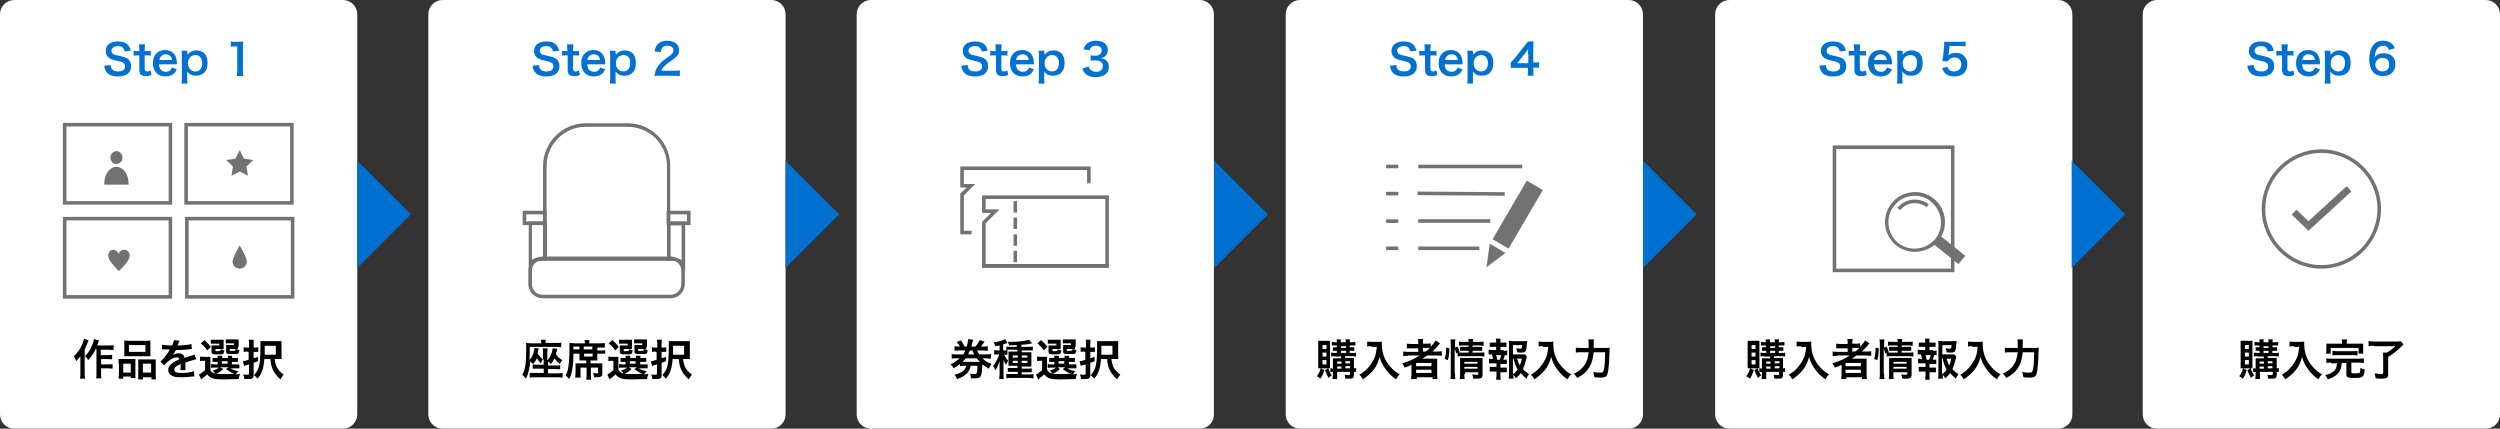 <?xml version="1.0" encoding="utf-8"?>
<!-- Generator: Adobe Illustrator 14.0.0, SVG Export Plug-In . SVG Version: 6.00 Build 43363)  -->
<!DOCTYPE svg PUBLIC "-//W3C//DTD SVG 1.1//EN" "http://www.w3.org/Graphics/SVG/1.1/DTD/svg11.dtd">
<svg version="1.1" id="レイヤー_1" xmlns="http://www.w3.org/2000/svg" xmlns:xlink="http://www.w3.org/1999/xlink" x="0px"
	 y="0px" width="612px" height="104.944px" viewBox="0 343.528 612 104.944" enable-background="new 0 343.528 612 104.944"
	 xml:space="preserve">
<rect x="0" y="343.528" width="612" height="104.944" fill="#333333" stroke="none"/>
<g id="レイヤー_1_1_">
	<g>
		<path fill="#FFFFFF" d="M83.955,448.472H3.498c-1.924,0-3.498-1.573-3.498-3.498v-97.948c0-1.924,1.574-3.498,3.498-3.498h80.457
			c1.924,0,3.498,1.574,3.498,3.498v97.948C87.453,446.898,85.879,448.472,83.955,448.472z"/>
		<g>
			<path fill="#717272" d="M41.279,374.486v18.278H16.267v-18.278H41.279 M42.153,373.612H15.392v20.027h26.761V373.612
				L42.153,373.612z"/>
			<path fill="#717272" d="M71.012,374.486v18.278H46v-18.278H71.012 M71.887,373.612H45.126v20.027h26.761V373.612L71.887,373.612z
				"/>
			<path fill="#717272" d="M41.279,397.486v18.278H16.267v-18.278H41.279 M42.153,396.612H15.392v20.026h26.761V396.612
				L42.153,396.612z"/>
			<g>
				<ellipse fill="#717272" cx="28.51" cy="382.095" rx="1.486" ry="1.574"/>
			</g>
			<path fill="#717272" d="M31.484,388.741v-0.35c0-2.187-1.313-4.023-2.974-4.023c-1.662,0-2.974,1.836-2.974,4.023v0.35H31.484z"
				/>
			<polygon fill="#717272" points="58.681,380.258 59.731,382.357 62.004,382.707 60.343,384.281 60.693,386.555 58.681,385.505 
				56.67,386.555 57.02,384.281 55.358,382.707 57.632,382.357 			"/>
			<g>
				<path fill="#717272" d="M29.034,405.707c0.175-0.699,0.787-1.049,1.399-1.049c0.699,0,1.312,0.611,1.312,1.312
					c0,0.874-0.524,1.574-0.962,2.099c-0.438,0.612-1.399,1.574-1.661,1.837l0,0c-0.263-0.263-1.225-1.225-1.662-1.837
					c-0.524-0.611-0.962-1.225-0.962-2.099c0-0.787,0.612-1.312,1.312-1.312C28.247,404.745,28.773,405.008,29.034,405.707
					L29.034,405.707z"/>
			</g>
			<path fill="#717272" d="M71.187,397.486v18.278H46.175v-18.278H71.187 M72.062,396.612H45.301v20.026h26.761V396.612
				L72.062,396.612z"/>
			<path fill="#717272" d="M60.43,407.544c0,0.962-0.786,1.749-1.749,1.749c-0.962,0-1.749-0.787-1.749-1.749
				s1.749-3.936,1.749-3.936S60.43,406.582,60.43,407.544z"/>
		</g>
		<g>
			<path fill="#0071D0" d="M27.111,359.444c0,0.438,0.088,0.7,0.263,0.962c0.262,0.438,0.874,0.612,1.574,0.612
				c1.049,0,1.661-0.438,1.661-1.224c0-0.438-0.175-0.787-0.524-0.962c-0.35-0.175-0.35-0.175-1.837-0.524
				c-0.787-0.175-1.225-0.35-1.574-0.612c-0.524-0.437-0.787-0.962-0.787-1.662c0-1.487,1.137-2.361,2.974-2.361
				c1.225,0,2.099,0.35,2.624,1.049c0.262,0.35,0.35,0.7,0.524,1.225l-1.486,0.175c-0.088-0.35-0.176-0.524-0.351-0.787
				c-0.262-0.35-0.699-0.524-1.312-0.524c-0.874,0-1.574,0.437-1.574,1.137c0,0.438,0.263,0.787,0.7,0.962
				c0.262,0.087,0.35,0.087,1.486,0.35c0.787,0.175,1.312,0.35,1.749,0.612c0.612,0.438,0.874,1.05,0.874,1.837
				c0,0.787-0.262,1.312-0.699,1.749c-0.524,0.524-1.399,0.787-2.536,0.787c-0.874,0-1.661-0.175-2.187-0.525
				c-0.438-0.262-0.699-0.7-0.962-1.225c-0.087-0.262-0.175-0.437-0.175-0.875L27.111,359.444z"/>
			<path fill="#0071D0" d="M35.506,354.372c0,0.35-0.088,0.787-0.088,1.312v0.35h0.438c0.525,0,0.7,0,1.05-0.087v1.224
				c-0.35-0.087-0.524-0.087-1.05-0.087h-0.438v3.236c0,0.525,0.176,0.7,0.7,0.7c0.263,0,0.438-0.087,0.787-0.262l0.175,1.137
				c-0.438,0.175-0.787,0.262-1.312,0.262c-1.225,0-1.662-0.437-1.662-1.574v-3.498h-0.438c-0.35,0-0.611,0-0.962,0.087v-1.224
				c0.263,0.087,0.525,0.087,0.962,0.087h0.438v-0.35c0-0.438,0-0.875-0.087-1.312H35.506z"/>
			<path fill="#0071D0" d="M38.917,359.357c0.087,0.612,0.175,0.875,0.35,1.137c0.262,0.35,0.787,0.612,1.312,0.612
				s0.962-0.175,1.225-0.525c0.087-0.175,0.175-0.262,0.262-0.524l1.225,0.437c-0.262,0.525-0.35,0.7-0.612,0.962
				c-0.524,0.524-1.312,0.787-2.186,0.787c-1.837,0-3.062-1.225-3.062-3.236c0-1.924,1.137-3.236,2.974-3.236
				c1.225,0,2.187,0.612,2.624,1.662c0.175,0.524,0.262,0.875,0.262,1.574c0,0,0,0.087,0,0.262h-4.372V359.357z M42.153,358.308
				c-0.088-0.438-0.175-0.787-0.438-1.05c-0.262-0.262-0.612-0.437-1.137-0.437c-0.787,0-1.399,0.525-1.574,1.399h3.148V358.308z"/>
			<path fill="#0071D0" d="M45.913,356.559c0,0.087,0,0.262,0,0.35c0.612-0.7,1.225-1.049,2.099-1.049
				c0.875,0,1.486,0.262,2.012,0.7c0.524,0.524,0.787,1.312,0.787,2.449c0,1.924-1.05,3.061-2.887,3.061
				c-0.962,0-1.573-0.35-2.099-1.049c0,0.087,0,0.087,0,0.35c0,0.088,0,0.263,0,0.438v0.787c0,0.612,0,0.962,0.088,1.399h-1.487
				c0.088-0.525,0.088-0.875,0.088-1.399v-5.247c0-0.612,0-0.962-0.088-1.399h1.399v0.612H45.913z M47.837,356.996
				c-1.05,0-1.837,0.875-1.837,2.012c0,1.224,0.787,2.011,1.837,2.011s1.661-0.787,1.661-2.011
				C49.498,357.783,48.887,356.996,47.837,356.996z"/>
			<path fill="#0071D0" d="M57.982,362.068c0.088-0.437,0.088-0.787,0.088-1.399v-5.772h-0.525c-0.35,0-0.699,0-1.049,0.087v-1.312
				c0.35,0.087,0.524,0.087,1.049,0.087h0.962c0.525,0,0.7,0,1.05-0.087c-0.088,0.612-0.088,1.137-0.088,1.749v5.335
				c0,0.524,0,0.962,0.088,1.399h-1.574V362.068z"/>
		</g>
		<g>
			<path d="M21.689,426.871c-0.088,0.263-0.175,0.35-0.263,0.612c-0.175,0.438-0.175,0.438-0.699,1.661v5.772
				c0,0.524,0,0.874,0.087,1.312h-1.225c0.088-0.438,0.088-0.787,0.088-1.312v-2.974c0-0.263,0-0.35,0-1.225
				c-0.35,0.525-0.612,0.787-1.05,1.225c-0.175-0.524-0.262-0.787-0.524-1.225c0.787-0.699,1.486-1.661,2.012-2.886
				c0.262-0.524,0.35-0.962,0.438-1.399L21.689,426.871z M23.35,429.145c-0.438,0.962-1.049,1.749-1.749,2.536
				c-0.262-0.437-0.438-0.611-0.787-0.962c0.787-0.787,1.313-1.574,1.749-2.711c0.263-0.612,0.438-1.137,0.438-1.486l1.225,0.35
				c-0.088,0.263-0.175,0.35-0.175,0.524c-0.175,0.438-0.175,0.438-0.263,0.7h2.886c0.525,0,0.875,0,1.137-0.088v1.225
				c-0.262,0-0.699-0.088-1.137-0.088h-2.011v1.313h1.749c0.437,0,0.699,0,1.049-0.088v1.137c-0.35,0-0.612-0.087-1.049-0.087
				h-1.662v1.312h1.749c0.438,0,0.7,0,1.05-0.088v1.138c-0.35,0-0.612-0.088-1.05-0.088h-1.749v1.225c0,0.612,0,0.962,0.088,1.225
				h-1.313c0.088-0.263,0.088-0.612,0.088-1.225v-5.947H23.35V429.145z"/>
			<path d="M29.034,432.468c0-0.35,0-0.699,0-1.049c0.35,0,0.612,0,1.05,0h2.273c0.263,0,0.524,0,0.787,0c0,0.262,0,0.35,0,0.874
				v2.799c0,0.438,0,0.699,0,0.962h-1.137v-0.35h-1.837v0.524h-1.137c0-0.263,0.088-0.612,0.088-1.137v-2.624H29.034z
				 M30.171,434.742h1.837v-2.187h-1.837V434.742z M30.434,427.833c0-0.35,0-0.699,0-0.962c0.35,0,0.612,0.088,1.225,0.088h3.936
				c0.611,0,0.962,0,1.224-0.088c0,0.263,0,0.524,0,0.962v1.924c0,0.438,0,0.7,0,0.962c-0.35,0-0.524,0-1.049,0h-4.285
				c-0.525,0-0.787,0-1.05,0c0-0.262,0-0.612,0-0.962V427.833z M31.571,429.67h4.023v-1.662h-4.023V429.67z M37.168,431.506
				c0.437,0,0.699,0,0.962,0c0,0.263,0,0.612,0,1.05v2.711c0,0.524,0,0.875,0.087,1.137H37.08v-0.524h-2.099v0.524h-1.137
				c0-0.262,0-0.524,0-0.962v-3.061c0-0.438,0-0.612,0-0.875c0.262,0,0.437,0,0.787,0H37.168z M34.982,434.742h2.011v-2.187h-2.011
				V434.742z"/>
			<path d="M39.704,427.921c0.437,0.087,1.137,0.175,2.448,0.175c0.263-0.612,0.35-0.962,0.438-1.313l1.399,0.176
				c-0.088,0.087-0.088,0.087-0.438,0.962c-0.088,0.087-0.088,0.175-0.088,0.175c0.088,0,0.088,0,0.7,0
				c1.224-0.088,2.187-0.175,2.711-0.35l0.087,1.224c-0.262,0-0.262,0-0.787,0.088c-0.787,0.087-2.099,0.175-3.147,0.175
				c-0.263,0.612-0.612,1.05-0.963,1.399l0,0c0.088-0.088,0.088-0.088,0.176-0.175c0.35-0.263,0.962-0.438,1.486-0.438
				c0.787,0,1.312,0.35,1.486,1.137c0.787-0.263,1.313-0.524,1.574-0.524c0.525-0.175,0.612-0.175,0.787-0.35l0.525,1.224
				c-0.263,0-0.612,0.088-1.138,0.263c-0.175,0-0.699,0.263-1.574,0.524v0.088c0,0.262,0,0.262,0,0.438c0,0.087,0,0.262,0,0.437
				s0,0.263,0,0.351c0,0.262,0,0.35,0,0.524h-1.224c0-0.175,0.087-0.7,0.087-1.225c0-0.175,0-0.175,0-0.263
				c-0.524,0.263-0.787,0.351-1.049,0.525c-0.351,0.262-0.525,0.524-0.525,0.874c0,0.525,0.525,0.787,1.749,0.787
				c1.225,0,2.361-0.175,3.062-0.437l0.087,1.312c-0.175,0-0.262,0-0.524,0c-0.787,0.087-1.749,0.175-2.711,0.175
				c-1.137,0-1.837-0.088-2.361-0.438c-0.524-0.263-0.787-0.787-0.787-1.312c0-0.438,0.088-0.787,0.438-1.137
				c0.437-0.612,1.049-0.962,2.273-1.487c-0.087-0.35-0.263-0.524-0.612-0.524c-0.612,0-1.312,0.35-2.187,1.05
				c-0.437,0.35-0.699,0.611-0.874,0.962l-0.962-0.962c0.262-0.176,0.612-0.525,0.962-0.962c0.438-0.525,1.05-1.399,1.225-1.837
				c0-0.088,0-0.088,0.087-0.175h-0.175c-0.175,0-1.05,0-1.312,0c-0.175,0-0.175,0-0.263,0c0,0-0.087,0-0.175,0L39.704,427.921z"/>
			<path d="M51.423,434.042c0.35,0.612,0.699,0.787,1.312,0.962c-0.088-0.175-0.35-0.524-0.7-0.699
				c0.7-0.263,1.138-0.438,1.574-0.787h-1.137c-0.35,0-0.524,0-0.787,0.088v-0.963c0.263,0,0.438,0.088,0.787,0.088h0.787v-0.612
				h-0.262c-0.525,0-0.7,0-0.963,0v-0.962c0.263,0,0.438,0,0.963,0h0.262c0-0.263,0-0.35,0-0.524h1.137c0,0.175,0,0.262,0,0.524
				h1.399c0-0.263,0-0.35,0-0.524h1.05c0,0.175,0,0.262-0.088,0.524h0.525c0.524,0,0.699,0,0.962,0v0.962c-0.263,0-0.438,0-0.962,0
				h-0.525v0.612h0.787c0.525,0,0.787,0,1.05,0v0.962c-0.263,0-0.438,0-1.05,0h-1.137c0.524,0.35,1.05,0.524,1.924,0.7
				c-0.262,0.262-0.438,0.524-0.612,0.787c0.263,0,0.263,0,1.05-0.088c-0.175,0.524-0.263,0.612-0.35,1.225
				c-0.962,0-2.274,0.087-3.586,0.087c-1.661,0-2.273-0.087-2.799-0.262c-0.524-0.176-0.874-0.438-1.312-0.962
				c-0.438,0.437-0.612,0.524-1.049,0.874c-0.176,0.175-0.263,0.263-0.438,0.35l-0.525-1.224c0.438-0.176,0.787-0.438,1.487-1.05
				v-2.274h-0.524c-0.263,0-0.438,0-0.7,0.088v-1.137c0.263,0,0.438,0.087,0.875,0.087h0.874c0.35,0,0.524,0,0.787,0
				c0,0.351,0,0.525,0,1.138v2.011H51.423z M50.024,426.783c0.787,0.7,1.137,1.05,1.574,1.662l-0.875,0.874
				c-0.524-0.786-0.787-1.049-1.574-1.749L50.024,426.783z M54.746,428.445c0,0.263,0,0.438,0,0.524c-0.263,0-0.438,0-0.7,0h-1.312
				v0.263c0,0.263,0,0.263,0.438,0.263c0.787,0,0.787,0,0.874-0.525c0.263,0.175,0.524,0.263,0.875,0.351
				c-0.088,0.611-0.175,0.786-0.438,0.874c-0.175,0.088-0.524,0.088-1.399,0.088c-1.05,0-1.312-0.088-1.312-0.7v-0.874
				c0-0.263,0-0.438,0-0.612c0.175,0,0.35,0,0.699,0h1.225v-0.438h-1.225c-0.438,0-0.612,0-0.874,0v-0.962c0.262,0,0.524,0,0.874,0
				h1.313c0.524,0,0.699,0,0.962,0c0,0.175,0,0.263,0,0.612V428.445z M54.658,433.867c-0.787,0.7-1.05,0.875-1.749,1.137
				c0.524,0.088,1.137,0.088,1.837,0.088c0.787,0,1.661,0,2.623-0.088c-0.787-0.262-1.399-0.611-2.012-1.137l0.612-0.438h-2.099
				L54.658,433.867z M54.309,432.556h1.399v-0.612h-1.399V432.556z M58.244,428.445c0,0.263,0,0.438,0,0.524c-0.263,0-0.438,0-0.7,0
				h-1.312v0.263c0,0.175,0,0.175,0.088,0.175c0.087,0,0.262,0,0.524,0c0.787,0,0.787,0,0.787-0.524
				c0.35,0.175,0.524,0.262,0.962,0.35c-0.088,0.612-0.175,0.787-0.35,0.874c-0.175,0.088-0.612,0.088-1.487,0.088
				c-0.699,0-0.962,0-1.137-0.088c-0.263-0.087-0.263-0.262-0.263-0.611v-0.787c0-0.438,0-0.438,0-0.438c0-0.088,0-0.088,0-0.263
				c0.176,0,0.351,0,0.7,0h1.225v-0.438h-1.138c-0.437,0-0.611,0-0.874,0v-0.962c0.263,0,0.524,0,0.874,0h1.313
				c0.524,0,0.699,0,0.962,0c0,0.175,0,0.263,0,0.612v1.225H58.244z"/>
			<path d="M60.518,429.582c-0.263,0-0.438,0-0.874,0.088v-1.137c0.262,0.087,0.524,0.087,0.874,0.087h0.438v-0.874
				c0-0.525,0-0.787-0.088-1.05h1.225c0,0.263,0,0.524,0,1.05v0.874h0.438c0.262,0,0.438,0,0.699-0.087v1.137
				c-0.262,0-0.438,0-0.699,0h-0.438v1.574c0.35-0.088,0.438-0.175,1.05-0.351v1.05c-0.525,0.175-0.612,0.263-1.05,0.438v2.974
				c0,0.437-0.088,0.611-0.35,0.787c-0.175,0.175-0.525,0.175-1.137,0.175c-0.263,0-0.438,0-0.787,0
				c-0.088-0.525-0.088-0.7-0.263-1.137c0.438,0.087,0.699,0.087,1.05,0.087c0.262,0,0.35-0.087,0.35-0.35v-2.187l-0.875,0.263
				c-0.175,0-0.175,0.087-0.35,0.087l-0.263-1.137c0.438,0,0.612-0.088,1.399-0.35v-1.924h-0.35V429.582z M64.716,431.331
				c-0.176,2.361-0.612,3.673-1.662,4.897c-0.35-0.438-0.524-0.612-0.874-0.874c0.524-0.525,0.874-1.138,1.137-1.837
				c0.262-0.875,0.437-2.187,0.437-4.81c0-0.875,0-1.225,0-1.662c0.351,0,0.612,0,1.225,0h2.799c0.524,0,0.787,0,1.137,0
				c0,0.35,0,0.524,0,1.137v2.1c0,0.611,0,0.787,0,1.137c-0.263,0-0.524,0-0.874,0h-0.787c0.087,0.874,0.262,1.399,0.437,1.836
				c0.351,0.787,0.787,1.225,1.749,2.012c-0.35,0.35-0.524,0.699-0.787,1.137c-0.962-0.874-1.486-1.574-1.924-2.536
				c-0.262-0.612-0.437-1.312-0.524-2.448h-1.486V431.331z M67.514,430.282v-2.1h-2.711v0.7c0,0.35,0,0.524,0,1.486h2.711V430.282z"
				/>
		</g>
	</g>
	<g>
		<path fill="#FFFFFF" d="M188.812,448.472h-80.457c-1.924,0-3.498-1.573-3.498-3.498v-97.948c0-1.924,1.574-3.498,3.498-3.498
			h80.457c1.925,0,3.499,1.574,3.499,3.498v97.948C192.311,446.898,190.737,448.472,188.812,448.472z"/>
		<g>
			<path fill="#0071D0" d="M131.967,359.444c0,0.438,0.088,0.7,0.263,0.962c0.263,0.438,0.875,0.612,1.574,0.612
				c1.05,0,1.661-0.438,1.661-1.224c0-0.438-0.175-0.787-0.524-0.962c-0.35-0.175-0.35-0.175-1.836-0.524
				c-0.787-0.175-1.225-0.35-1.574-0.612c-0.525-0.437-0.787-0.962-0.787-1.662c0-1.487,1.137-2.361,2.973-2.361
				c1.225,0,2.1,0.35,2.624,1.049c0.263,0.35,0.35,0.7,0.524,1.225l-1.486,0.175c-0.088-0.35-0.175-0.524-0.35-0.787
				c-0.263-0.35-0.7-0.524-1.313-0.524c-0.874,0-1.574,0.437-1.574,1.137c0,0.438,0.263,0.787,0.7,0.962
				c0.263,0.087,0.35,0.087,1.486,0.35c0.787,0.175,1.313,0.35,1.749,0.612c0.612,0.438,0.875,1.05,0.875,1.837
				c0,0.787-0.263,1.312-0.7,1.749c-0.524,0.524-1.398,0.787-2.536,0.787c-0.874,0-1.661-0.175-2.186-0.525
				c-0.438-0.262-0.7-0.7-0.962-1.225c-0.088-0.262-0.176-0.437-0.176-0.875L131.967,359.444z"/>
			<path fill="#0071D0" d="M140.363,354.372c0,0.35-0.087,0.787-0.087,1.312v0.35h0.438c0.524,0,0.699,0,1.049-0.087v1.224
				c-0.35-0.087-0.524-0.087-1.049-0.087h-0.438v3.236c0,0.525,0.175,0.7,0.699,0.7c0.263,0,0.438-0.087,0.787-0.262l0.175,1.137
				c-0.437,0.175-0.787,0.262-1.312,0.262c-1.225,0-1.661-0.437-1.661-1.574v-3.498h-0.438c-0.35,0-0.612,0-0.962,0.087v-1.224
				c0.262,0.087,0.524,0.087,0.962,0.087h0.35v-0.35c0-0.438,0-0.875-0.088-1.312H140.363z"/>
			<path fill="#0071D0" d="M143.774,359.357c0.088,0.612,0.175,0.875,0.35,1.137c0.263,0.35,0.787,0.612,1.312,0.612
				c0.525,0,0.963-0.175,1.225-0.525c0.088-0.175,0.175-0.262,0.263-0.524l1.225,0.437c-0.263,0.525-0.351,0.7-0.612,0.962
				c-0.525,0.524-1.313,0.787-2.187,0.787c-1.837,0-3.061-1.225-3.061-3.236c0-1.924,1.137-3.236,2.973-3.236
				c1.225,0,2.187,0.612,2.624,1.662c0.175,0.524,0.263,0.875,0.263,1.574c0,0,0,0.087,0,0.262h-4.373V359.357z M146.922,358.308
				c-0.088-0.438-0.175-0.787-0.438-1.05c-0.263-0.262-0.612-0.437-1.137-0.437c-0.787,0-1.399,0.525-1.574,1.399h3.148V358.308z"/>
			<path fill="#0071D0" d="M150.77,356.559c0,0.087,0,0.262,0,0.35c0.612-0.7,1.225-1.049,2.099-1.049
				c0.875,0,1.487,0.262,2.012,0.7c0.524,0.524,0.787,1.312,0.787,2.449c0,1.924-1.05,3.061-2.886,3.061
				c-0.962,0-1.574-0.35-2.099-1.049c0,0.087,0,0.087,0,0.35c0,0.088,0,0.263,0,0.438v0.787c0,0.612,0,0.962,0.087,1.399h-1.486
				c0.087-0.525,0.087-0.875,0.087-1.399v-5.247c0-0.612,0-0.962-0.087-1.399h1.399v0.612H150.77z M152.607,356.996
				c-1.05,0-1.837,0.875-1.837,2.012c0,1.224,0.787,2.011,1.837,2.011c1.049,0,1.661-0.787,1.661-2.011
				C154.356,357.783,153.743,356.996,152.607,356.996z"/>
			<path fill="#0071D0" d="M161.527,362.068c-0.787,0-0.962,0-1.312,0.087c0.087-0.612,0.175-0.962,0.262-1.312
				c0.263-0.787,0.787-1.399,1.399-2.099c0.351-0.35,0.7-0.524,1.749-1.312c0.962-0.7,1.225-1.049,1.225-1.574
				c0-0.7-0.524-1.137-1.486-1.137c-0.612,0-1.05,0.175-1.313,0.612c-0.175,0.263-0.262,0.525-0.35,0.962l-1.486-0.175
				c0.175-0.787,0.35-1.224,0.699-1.662c0.525-0.612,1.313-0.962,2.361-0.962c1.837,0,2.974,0.875,2.974,2.361
				c0,0.7-0.263,1.224-0.787,1.662c-0.263,0.262-0.438,0.35-1.749,1.312c-0.438,0.35-0.962,0.787-1.225,1.05
				c-0.35,0.35-0.438,0.524-0.612,0.962h2.974c0.7,0,1.225,0,1.574-0.087v1.399c-0.524,0-0.874-0.087-1.574-0.087H161.527z"/>
		</g>
		<g>
			<path d="M132.929,431.506c-0.262,0.263-0.35,0.525-0.524,0.962c-0.438-0.437-0.699-0.787-0.962-1.224
				c-0.263,0.524-0.524,0.962-0.962,1.398c-0.35-0.35-0.438-0.437-0.699-0.611c0,0.787-0.176,1.574-0.351,2.273
				c-0.175,0.787-0.35,1.312-0.699,1.924c-0.263-0.35-0.524-0.612-0.875-0.962c0.7-1.137,0.962-2.711,0.962-6.297
				c0-0.262,0-0.437,0-0.524c0-0.438,0-0.699-0.087-0.962c0.438,0,0.787,0.087,1.225,0.087h2.536v-0.262
				c0-0.263,0-0.438-0.088-0.612h1.225c0,0.175-0.088,0.35-0.088,0.612v0.175h2.624c0.438,0,0.962,0,1.225-0.088v1.138
				c-0.263,0-0.7-0.088-1.138-0.088h-6.559c0,1.486,0,2.187-0.088,3.235c0.438-0.524,0.612-0.787,0.875-1.398
				c0.175-0.525,0.263-1.05,0.35-1.574l1.05,0.087c-0.175,0.612-0.263,0.962-0.263,1.225
				C132.055,430.719,132.318,430.981,132.929,431.506v-1.661c0-0.612,0-0.787-0.087-1.05h1.225c0,0.263-0.088,0.438-0.088,1.05
				v1.924c0.438-0.524,0.699-0.875,0.962-1.574c0.263-0.612,0.263-0.962,0.35-1.399l1.138,0.088
				c-0.088,0.262-0.088,0.262-0.176,0.787c-0.087,0.175-0.087,0.262-0.175,0.524c0.438,0.699,0.787,1.05,1.574,1.486
				c-0.262,0.263-0.437,0.612-0.612,0.962c-0.611-0.524-0.874-0.787-1.312-1.398c-0.263,0.524-0.438,0.874-0.874,1.398
				c-0.263-0.262-0.438-0.437-0.7-0.611v0.962h2.012c0.524,0,0.699,0,0.962-0.088v1.05c-0.263,0-0.438-0.088-0.962-0.088h-2.012
				v1.05h2.536c0.438,0,0.787,0,1.05-0.088v1.137c-0.35,0-0.787-0.087-1.225-0.087h-5.597c-0.438,0-0.875,0-1.225,0.087v-1.137
				c0.263,0,0.438,0,1.05,0h2.361v-1.049h-1.749c-0.525,0-0.7,0-0.963,0v-1.05c0.263,0,0.438,0.088,0.963,0.088h1.749v-1.313
				H132.929z"/>
			<path d="M140.363,430.106c0,0.263,0,0.525,0,0.7c0,1.574-0.175,2.711-0.35,3.673c-0.175,0.787-0.35,1.225-0.699,1.837
				c-0.263-0.351-0.525-0.612-0.875-0.875c0.263-0.438,0.35-0.699,0.525-1.225c0.262-1.049,0.437-2.711,0.437-5.334
				c0-0.612,0-0.962,0-1.399c0.351,0,0.787,0.087,1.313,0.087h2.448v-0.175c0-0.262,0-0.437-0.087-0.612h1.224
				c0,0.176-0.087,0.351-0.087,0.612v0.175h2.623c0.525,0,0.962,0,1.225-0.087v1.137c-0.263,0-0.524,0-1.05,0h-0.787v0.7h0.875
				c0.524,0,0.787,0,1.05-0.088v0.874c-0.263,0-0.525,0-1.05,0h-0.875v1.05c0,0.263,0,0.438,0,0.612c-0.175,0-0.35,0-0.699,0h-0.962
				v0.699h1.924c0.524,0,0.787,0,0.962,0c0,0.263,0,0.438,0,0.875v1.661c0,0.7-0.35,0.875-1.486,0.875c-0.088,0-0.263,0-0.525,0
				c-0.087-0.524-0.087-0.612-0.262-1.05c0.35,0,0.524,0.088,0.787,0.088c0.35,0,0.438,0,0.438-0.263v-1.137h-1.75v1.749
				c0,0.524,0,0.962,0.088,1.225h-1.225c0-0.263,0.088-0.7,0.088-1.225v-1.749h-1.487v1.312c0,0.7,0,0.875,0,1.137H140.8
				c0-0.262,0.088-0.611,0.088-1.137v-1.486c0-0.35,0-0.612,0-0.875c0.262,0,0.524,0,0.962,0h1.661v-0.699h-0.962
				c-0.35,0-0.438,0-0.699,0c0-0.263,0-0.35,0-0.612v-1.05H140.363z M141.85,429.145v-0.787h-1.487v0.7h1.487V429.145z
				 M144.998,429.145v-0.787h-2.1v0.7h2.1V429.145z M142.987,430.807h2.099v-0.7h-2.099V430.807z"/>
			<path d="M151.382,434.042c0.35,0.612,0.699,0.787,1.312,0.962c-0.087-0.175-0.35-0.524-0.699-0.699
				c0.699-0.263,1.137-0.438,1.574-0.787h-1.225c-0.35,0-0.524,0-0.787,0.088v-0.963c0.263,0,0.438,0.088,0.787,0.088h0.787v-0.612
				h-0.263c-0.524,0-0.699,0-0.962,0v-0.962c0.263,0,0.438,0,0.962,0h0.263c0-0.263,0-0.35,0-0.524h1.137c0,0.175,0,0.262,0,0.524
				h1.399c0-0.263,0-0.35,0-0.524h1.137c0,0.175,0,0.262-0.087,0.524h0.524c0.524,0,0.699,0,0.962,0v0.962c-0.263,0-0.438,0-0.962,0
				h-0.524v0.612h0.787c0.524,0,0.787,0,1.049,0v0.962c-0.262,0-0.437,0-1.049,0h-1.137c0.524,0.35,1.049,0.524,1.924,0.7
				c-0.263,0.262-0.438,0.524-0.612,0.787c0.262,0,0.262,0,1.049-0.088c-0.175,0.524-0.262,0.612-0.35,1.225
				c-0.962,0-2.273,0.087-3.585,0.087c-1.662,0-2.274-0.087-2.799-0.262c-0.524-0.176-0.875-0.438-1.312-0.962
				c-0.438,0.437-0.612,0.524-1.05,0.874c-0.175,0.175-0.263,0.263-0.438,0.35l-0.524-1.224c0.438-0.176,0.787-0.438,1.486-1.05
				v-2.274h-0.524c-0.263,0-0.438,0-0.699,0.088v-1.137c0.262,0,0.437,0.087,0.874,0.087h0.787c0.35,0,0.524,0,0.787,0
				c0,0.351,0,0.525,0,1.138V434.042L151.382,434.042z M149.896,426.783c0.787,0.7,1.137,1.05,1.574,1.662l-0.875,0.874
				c-0.524-0.786-0.787-1.049-1.574-1.749L149.896,426.783z M154.705,428.445c0,0.263,0,0.438,0,0.524c-0.263,0-0.438,0-0.699,0
				h-1.313v0.263c0,0.263,0,0.263,0.438,0.263c0.787,0,0.787,0,0.875-0.525c0.262,0.175,0.524,0.263,0.874,0.351
				c-0.087,0.611-0.175,0.786-0.438,0.874c-0.175,0.088-0.524,0.088-1.398,0.088c-1.05,0-1.313-0.088-1.313-0.7v-0.874
				c0-0.263,0-0.438,0-0.612c0.175,0,0.35,0,0.7,0h1.224v-0.438h-1.224c-0.438,0-0.612,0-0.875,0v-0.962c0.263,0,0.524,0,0.875,0
				h1.312c0.524,0,0.699,0,0.962,0c0,0.175,0,0.263,0,0.612V428.445z M154.617,433.867c-0.786,0.7-1.049,0.875-1.749,1.137
				c0.525,0.088,1.138,0.088,1.837,0.088c0.787,0,1.662,0,2.624-0.088c-0.787-0.262-1.399-0.611-2.012-1.137l0.612-0.438h-2.012
				L154.617,433.867z M154.181,432.556h1.399v-0.612h-1.399V432.556z M158.203,428.445c0,0.263,0,0.438,0,0.524
				c-0.263,0-0.438,0-0.699,0h-1.313v0.263c0,0.175,0,0.175,0.088,0.175s0.263,0,0.524,0c0.787,0,0.787,0,0.787-0.524
				c0.35,0.175,0.525,0.262,0.962,0.35c-0.087,0.612-0.175,0.787-0.35,0.874c-0.175,0.088-0.612,0.088-1.486,0.088
				c-0.7,0-0.962,0-1.137-0.088c-0.263-0.087-0.263-0.262-0.263-0.611v-0.787c0-0.438,0-0.438,0-0.438c0-0.088,0-0.088,0-0.263
				c0.175,0,0.35,0,0.699,0h1.225v-0.438h-1.137c-0.438,0-0.612,0-0.875,0v-0.962c0.263,0,0.525,0,0.875,0h1.312
				c0.524,0,0.7,0,0.962,0c0,0.175,0,0.263,0,0.612v1.225H158.203z"/>
			<path d="M160.477,429.582c-0.262,0-0.437,0-0.874,0.088v-1.137c0.263,0.087,0.524,0.087,0.874,0.087h0.438v-0.874
				c0-0.525,0-0.787-0.087-1.05h1.224c-0.087,0.263-0.087,0.524-0.087,1.05v0.874h0.438c0.262,0,0.437,0,0.699-0.087v1.137
				c-0.263,0-0.438,0-0.699,0h-0.438v1.574c0.35-0.088,0.438-0.175,1.049-0.351v1.05c-0.524,0.175-0.611,0.263-1.049,0.438v2.974
				c0,0.437-0.088,0.611-0.35,0.787c-0.175,0.175-0.525,0.175-1.138,0.175c-0.262,0-0.437,0-0.786,0
				c-0.088-0.525-0.088-0.7-0.263-1.137c0.438,0.087,0.699,0.087,1.049,0.087c0.263,0,0.351-0.087,0.351-0.35v-2.187l-0.875,0.263
				c-0.175,0-0.175,0.087-0.35,0.087l-0.263-1.137c0.438,0,0.612-0.088,1.399-0.35v-1.924h-0.263V429.582z M164.675,431.331
				c-0.175,2.361-0.612,3.673-1.661,4.897c-0.351-0.438-0.525-0.612-0.875-0.874c0.524-0.525,0.875-1.138,1.137-1.837
				c0.263-0.875,0.438-2.187,0.438-4.81c0-0.875,0-1.225,0-1.662c0.35,0,0.612,0,1.225,0h2.798c0.525,0,0.787,0,1.138,0
				c0,0.35,0,0.524,0,1.137v2.1c0,0.611,0,0.787,0,1.137c-0.263,0-0.525,0-0.875,0h-0.787c0.088,0.874,0.263,1.399,0.438,1.836
				c0.35,0.787,0.787,1.225,1.749,2.012c-0.35,0.35-0.524,0.699-0.787,1.137c-0.962-0.874-1.487-1.574-1.924-2.536
				c-0.263-0.612-0.438-1.312-0.525-2.448h-1.486V431.331z M167.474,430.282v-2.1h-2.711v0.7c0,0.35,0,0.524,0,1.486h2.711V430.282z
				"/>
		</g>
		<g>
			<path fill="#717272" d="M153.656,374.574c5.335,0,9.62,4.285,9.62,9.62v22.3h-29.472v-22.3c0-5.335,4.285-9.62,9.62-9.62H153.656
				 M153.656,373.699h-10.231c-5.772,0-10.495,4.723-10.495,10.495v23.175h31.134v-23.175
				C164.151,378.422,159.428,373.699,153.656,373.699L153.656,373.699z"/>
			<path fill="#717272" d="M132.929,396v1.749h-4.109V396H132.929 M133.804,395.125h-5.859v3.498h5.859V395.125L133.804,395.125z"/>
			<path fill="#717272" d="M168.173,396v1.749h-4.11V396H168.173 M169.048,395.125h-5.859v3.498h5.859V395.125L169.048,395.125z"/>
			<path fill="#717272" d="M164.151,407.193c1.486,0,2.623,1.138,2.623,2.625v3.234c0,1.487-1.137,2.625-2.623,2.625h-31.309
				c-1.486,0-2.624-1.138-2.624-2.625v-3.234c0-1.487,1.138-2.625,2.624-2.625H164.151 M164.151,406.319h-31.309
				c-1.924,0-3.498,1.574-3.498,3.499v3.234c0,1.925,1.574,3.499,3.498,3.499h31.309c1.924,0,3.498-1.574,3.498-3.499v-3.234
				C167.649,407.894,166.074,406.319,164.151,406.319L164.151,406.319z"/>
			<g>
				<path fill="#717272" d="M132.929,398.623v7.871h-0.524c-0.787,0-1.574,0.263-2.187,0.612v-8.483H132.929 M133.804,397.749
					h-4.373v12.681c0-1.662,1.399-3.061,3.062-3.061h1.399v-9.62H133.804z"/>
				<path fill="#717272" d="M166.862,398.623v8.57c-0.612-0.437-1.399-0.611-2.187-0.611h-0.524v-7.871h2.711 M167.736,397.749
					h-4.46v9.62h1.399c1.661,0,3.061,1.398,3.061,3.061V397.749L167.736,397.749z"/>
			</g>
		</g>
	</g>
	<g>
		<path fill="#FFFFFF" d="M293.669,448.472h-80.457c-1.925,0-3.498-1.573-3.498-3.498v-97.948c0-1.924,1.573-3.498,3.498-3.498
			h80.457c1.924,0,3.498,1.574,3.498,3.498v97.948C297.167,446.898,295.681,448.472,293.669,448.472z"/>
		<g>
			<path fill="#0071D0" d="M236.911,359.444c0,0.438,0.088,0.7,0.263,0.962c0.263,0.438,0.874,0.612,1.574,0.612
				c1.05,0,1.661-0.438,1.661-1.224c0-0.438-0.175-0.787-0.524-0.962c-0.35-0.175-0.35-0.175-1.837-0.524
				c-0.787-0.175-1.224-0.35-1.573-0.612c-0.525-0.437-0.787-0.962-0.787-1.662c0-1.487,1.137-2.361,2.973-2.361
				c1.225,0,2.1,0.35,2.624,1.049c0.263,0.35,0.35,0.7,0.524,1.225l-1.486,0.175c-0.088-0.35-0.175-0.524-0.35-0.787
				c-0.263-0.35-0.7-0.524-1.313-0.524c-0.874,0-1.574,0.437-1.574,1.137c0,0.438,0.263,0.787,0.7,0.962
				c0.262,0.087,0.35,0.087,1.486,0.35c0.787,0.175,1.313,0.35,1.749,0.612c0.612,0.438,0.875,1.05,0.875,1.837
				c0,0.787-0.263,1.312-0.7,1.749c-0.524,0.524-1.398,0.787-2.536,0.787c-0.874,0-1.661-0.175-2.186-0.525
				c-0.438-0.262-0.7-0.7-0.963-1.225c-0.087-0.262-0.175-0.437-0.175-0.875L236.911,359.444z"/>
			<path fill="#0071D0" d="M245.22,354.372c0,0.35-0.088,0.787-0.088,1.312v0.35h0.438c0.524,0,0.699,0,1.05-0.087v1.224
				c-0.351-0.087-0.525-0.087-1.05-0.087h-0.438v3.236c0,0.525,0.175,0.7,0.7,0.7c0.262,0,0.437-0.087,0.787-0.262l0.175,1.137
				c-0.438,0.175-0.787,0.262-1.313,0.262c-1.224,0-1.661-0.437-1.661-1.574v-3.498h-0.438c-0.35,0-0.612,0-0.962,0.087v-1.224
				c0.263,0.087,0.524,0.087,0.962,0.087h0.35v-0.35c0-0.438,0-0.875-0.087-1.312H245.22z"/>
			<path fill="#0071D0" d="M248.718,359.357c0.087,0.612,0.175,0.875,0.35,1.137c0.263,0.35,0.787,0.612,1.312,0.612
				c0.525,0,0.962-0.175,1.225-0.525c0.088-0.175,0.175-0.262,0.263-0.524l1.224,0.437c-0.262,0.525-0.35,0.7-0.611,0.962
				c-0.525,0.524-1.313,0.787-2.187,0.787c-1.837,0-3.062-1.225-3.062-3.236c0-1.924,1.138-3.236,2.974-3.236
				c1.225,0,2.187,0.612,2.624,1.662c0.175,0.524,0.262,0.875,0.262,1.574c0,0,0,0.087,0,0.262h-4.372V359.357z M251.866,358.308
				c-0.088-0.438-0.175-0.787-0.438-1.05c-0.263-0.262-0.612-0.437-1.137-0.437c-0.787,0-1.399,0.525-1.574,1.399h3.148V358.308z"/>
			<path fill="#0071D0" d="M255.714,356.559c0,0.087,0,0.262,0,0.35c0.612-0.7,1.225-1.049,2.099-1.049
				c0.875,0,1.487,0.262,2.012,0.7c0.524,0.524,0.787,1.312,0.787,2.449c0,1.924-1.05,3.061-2.886,3.061
				c-0.962,0-1.574-0.35-2.099-1.049c0,0.087,0,0.087,0,0.35c0,0.088,0,0.263,0,0.438v0.787c0,0.612,0,0.962,0.087,1.399h-1.486
				c0.087-0.525,0.087-0.875,0.087-1.399v-5.247c0-0.612,0-0.962-0.087-1.399h1.399v0.612H255.714z M257.551,356.996
				c-1.05,0-1.837,0.875-1.837,2.012c0,1.224,0.787,2.011,1.837,2.011c1.049,0,1.661-0.787,1.661-2.011
				C259.3,357.783,258.6,356.996,257.551,356.996z"/>
			<path fill="#0071D0" d="M266.471,359.794c0.175,0.524,0.263,0.612,0.524,0.875c0.351,0.262,0.787,0.437,1.313,0.437
				c1.049,0,1.661-0.525,1.661-1.399c0-0.524-0.175-0.875-0.612-1.137c-0.262-0.175-0.787-0.262-1.224-0.262
				c-0.438,0-0.787,0-1.138,0.087v-1.312c0.351,0,0.525,0.087,1.05,0.087c1.05,0,1.662-0.524,1.662-1.312
				c0-0.7-0.525-1.137-1.399-1.137c-0.525,0-0.875,0.088-1.138,0.35c-0.175,0.175-0.35,0.35-0.437,0.787l-1.487-0.262
				c0.263-0.787,0.525-1.137,0.962-1.487c0.525-0.35,1.225-0.612,2.1-0.612c1.749,0,2.886,0.875,2.886,2.274
				c0,0.612-0.263,1.224-0.7,1.574c-0.262,0.175-0.437,0.262-1.049,0.437c0.787,0.087,1.137,0.262,1.486,0.7
				c0.35,0.35,0.525,0.787,0.525,1.487c0,0.524-0.263,1.137-0.612,1.574c-0.612,0.524-1.487,0.875-2.624,0.875
				c-1.225,0-2.099-0.35-2.623-0.962c-0.263-0.263-0.438-0.525-0.612-1.137L266.471,359.794z"/>
		</g>
		<g>
			<path d="M235.775,430.282c0.263-0.351,0.35-0.525,0.524-0.963h-1.486c-0.524,0-0.787,0-1.137,0.088v-1.137
				c0.263,0.087,0.612,0.087,1.137,0.087h0.175c-0.175-0.35-0.438-0.699-0.787-1.137l1.05-0.35c0.35,0.438,0.612,0.962,0.874,1.486
				h0.525c0.175-0.524,0.35-1.398,0.35-1.749c0,0,0,0,0-0.087l1.225,0.175c0,0.175-0.088,0.35-0.175,0.612
				c-0.088,0.262-0.176,0.699-0.263,1.049h1.05c0.437-0.611,0.699-0.962,0.962-1.574l1.224,0.351
				c-0.524,0.787-0.612,0.874-0.874,1.224h0.524c0.612,0,0.875,0,1.137-0.087v1.137c-0.35,0-0.699-0.088-1.137-0.088h-1.486
				c0.262,0.438,0.262,0.612,0.524,0.963h1.662c0.611,0,0.874,0,1.224-0.088v1.137c-0.35,0-0.699-0.087-1.224-0.087h-0.875
				c0.699,0.699,1.312,1.049,2.273,1.398c-0.35,0.351-0.437,0.525-0.699,1.138c-0.699-0.438-1.05-0.612-1.574-1.05
				c-0.088,1.399-0.175,2.273-0.35,2.711c-0.175,0.524-0.525,0.7-1.574,0.7c-0.263,0-0.438,0-0.875,0
				c-0.087-0.525-0.087-0.787-0.262-1.138c0.524,0.088,0.874,0.088,1.224,0.088c0.263,0,0.438-0.088,0.438-0.263
				c0.088-0.262,0.175-0.699,0.175-1.749h-1.661c-0.175,0.875-0.438,1.313-0.875,1.837c-0.612,0.612-1.399,1.049-2.448,1.399
				c-0.175-0.438-0.35-0.7-0.612-1.05c0.612-0.175,0.962-0.263,1.312-0.438c0.612-0.262,1.05-0.612,1.313-1.137
				c0.087-0.175,0.175-0.35,0.262-0.612h-0.438c-0.524,0-0.787,0-1.137,0.088v-0.525c-0.524,0.438-0.874,0.7-1.574,1.05
				c-0.175-0.35-0.35-0.612-0.699-0.962c1.049-0.524,1.574-0.875,2.187-1.486h-0.787c-0.525,0-0.875,0-1.137,0.087v-1.137
				c0.262,0.088,0.611,0.088,1.137,0.088H235.775L235.775,430.282z M236.387,431.244c-0.263,0.35-0.438,0.611-0.787,0.874
				c0.175,0,0.175,0,0.35,0h3.498c0.175,0,0.263,0,0.438,0c-0.263-0.263-0.524-0.524-0.787-0.874H236.387z M238.486,430.282
				c-0.175-0.351-0.262-0.438-0.437-0.963h-0.612c-0.175,0.351-0.263,0.612-0.438,0.963H238.486z"/>
			<path d="M246.706,430.369c-0.175,0-0.35,0-0.699,0h-0.175c0.35,0.787,0.612,1.05,0.962,1.486
				c-0.263,0.351-0.35,0.612-0.525,0.963c-0.262-0.351-0.35-0.612-0.611-1.138c0,0.263,0,0.351,0,0.612c0,0.088,0,0.175,0,0.35
				c0,0.176,0,0.263,0,0.351v2.099c0,0.612,0,0.874,0.087,1.225h-1.137c0-0.351,0.088-0.7,0.088-1.225v-1.662
				c0-0.524,0-0.524,0-0.787c0-0.262,0-0.35,0-0.699c-0.263,0.787-0.612,1.574-1.05,2.273c-0.175-0.437-0.263-0.787-0.524-1.049
				c0.437-0.612,0.699-1.05,1.049-1.749c0.175-0.438,0.35-0.787,0.438-1.137h-0.438c-0.262,0-0.524,0-0.787,0.087v-1.137
				c0.263,0,0.525,0.087,0.787,0.087h0.525v-1.224c-0.263,0.087-0.525,0.087-1.05,0.175c-0.088-0.438-0.175-0.612-0.438-0.962
				c0.875-0.088,1.837-0.263,2.536-0.612c0.175-0.088,0.263-0.088,0.35-0.175l0.525,0.962c-0.088,0-0.263,0.087-0.525,0.175
				c-0.087,0-0.175,0.088-0.524,0.175v1.486h0.263c0.262,0,0.35,0,0.524,0v-0.962c0.263,0,0.524,0.088,0.962,0.088h1.574v-0.438
				c-0.524,0-0.962,0-1.837,0.088c-0.087-0.35-0.262-0.612-0.35-0.875c0.438,0,0.7,0,0.875,0c1.661,0,3.673-0.262,4.372-0.524
				l0.7,0.874c-0.088,0-0.088,0-0.35,0.088c-0.525,0.088-1.313,0.263-2.274,0.263v0.524h1.749c0.438,0,0.787,0,1.05-0.088v0.962
				c-0.263,0-0.524,0-0.962,0h-1.749v0.438h1.312c0.524,0,0.699,0,1.05,0c0,0.263,0,0.438,0,0.875v1.661c0,0.525,0,0.7,0,0.962
				c-0.263,0-0.438,0-0.875,0h-1.486v0.525h1.399c0.524,0,0.787,0,1.049-0.088v0.962c-0.35,0-0.699,0-1.049,0h-1.399v0.525h1.749
				c0.438,0,0.874,0,1.137-0.088v1.05c-0.263,0-0.699-0.088-1.225-0.088h-4.285c-0.524,0-0.874,0-1.137,0.088v-1.05
				c0.263,0,0.612,0,1.137,0h1.662v-0.524h-1.399c-0.525,0-0.7,0-1.05,0v-0.962c0.263,0,0.524,0,1.05,0h1.312v-0.525h-1.312
				c-0.438,0-0.7,0-0.875,0c0-0.262,0-0.524,0-0.962v-1.661c0-0.438,0-0.7,0-0.875c0.263,0,0.525,0,0.962,0h1.225v-0.438h-1.574
				c-0.35,0-0.699,0-0.874,0v1.225H246.706z M247.931,430.544v0.525h1.225v-0.525H247.931z M247.931,431.855v0.525h1.225v-0.525
				H247.931z M251.517,431.069v-0.525h-1.399v0.525H251.517z M251.517,432.381v-0.525h-1.399v0.525H251.517z"/>
			<path d="M256.326,434.042c0.35,0.612,0.699,0.787,1.312,0.962c-0.087-0.175-0.35-0.524-0.699-0.699
				c0.699-0.263,1.137-0.438,1.574-0.787h-1.225c-0.35,0-0.524,0-0.787,0.088v-0.963c0.263,0,0.438,0.088,0.787,0.088h0.787v-0.612
				h-0.263c-0.524,0-0.699,0-0.962,0v-0.962c0.263,0,0.438,0,0.962,0h0.263c0-0.263,0-0.35,0-0.524h1.137c0,0.175,0,0.262,0,0.524
				h1.399c0-0.263,0-0.35,0-0.524h1.137c0,0.175,0,0.262-0.087,0.524h0.524c0.524,0,0.699,0,0.962,0v0.962c-0.263,0-0.438,0-0.962,0
				h-0.524v0.612h0.787c0.524,0,0.787,0,1.049,0v0.962c-0.262,0-0.438,0-1.049,0h-1.138c0.525,0.35,1.05,0.524,1.925,0.7
				c-0.263,0.262-0.438,0.524-0.612,0.787c0.262,0,0.262,0,1.049-0.088c-0.175,0.524-0.262,0.612-0.35,1.225
				c-0.962,0-2.273,0.087-3.585,0.087c-1.662,0-2.274-0.087-2.799-0.262c-0.525-0.176-0.875-0.438-1.312-0.962
				c-0.438,0.437-0.612,0.524-1.05,0.874c-0.175,0.175-0.263,0.263-0.438,0.35l-0.524-1.224c0.438-0.176,0.787-0.438,1.486-1.05
				v-2.274h-0.524c-0.263,0-0.438,0-0.7,0.088v-1.137c0.263,0,0.438,0.087,0.875,0.087h0.787c0.35,0,0.524,0,0.787,0
				c0,0.351,0,0.525,0,1.138V434.042L256.326,434.042z M254.84,426.783c0.787,0.7,1.137,1.05,1.573,1.662l-0.874,0.874
				c-0.524-0.786-0.787-1.049-1.574-1.749L254.84,426.783z M259.65,428.445c0,0.263,0,0.438,0,0.524c-0.263,0-0.438,0-0.699,0
				h-1.313v0.263c0,0.263,0,0.263,0.438,0.263c0.787,0,0.787,0,0.875-0.525c0.262,0.175,0.524,0.263,0.874,0.351
				c-0.087,0.611-0.175,0.786-0.438,0.874c-0.175,0.088-0.524,0.088-1.399,0.088c-1.049,0-1.312-0.088-1.312-0.7v-0.874
				c0-0.263,0-0.438,0-0.612c0.175,0,0.35,0,0.7,0h1.224v-0.438h-1.224c-0.438,0-0.612,0-0.875,0v-0.962c0.263,0,0.524,0,0.875,0
				h1.312c0.524,0,0.699,0,0.962,0c0,0.175,0,0.263,0,0.612V428.445z M259.475,433.867c-0.787,0.7-1.05,0.875-1.749,1.137
				c0.524,0.088,1.137,0.088,1.836,0.088c0.787,0,1.662,0,2.624-0.088c-0.787-0.262-1.399-0.611-2.012-1.137l0.612-0.438h-1.924
				L259.475,433.867z M259.125,432.556h1.398v-0.612h-1.398V432.556z M263.148,428.445c0,0.263,0,0.438,0,0.524
				c-0.263,0-0.438,0-0.699,0h-1.313v0.263c0,0.175,0,0.175,0.088,0.175c0.087,0,0.263,0,0.524,0c0.787,0,0.787,0,0.787-0.524
				c0.35,0.175,0.525,0.262,0.962,0.35c-0.087,0.612-0.175,0.787-0.35,0.874c-0.175,0.088-0.612,0.088-1.486,0.088
				c-0.7,0-0.962,0-1.138-0.088c-0.262-0.087-0.262-0.262-0.262-0.611v-0.787c0-0.438,0-0.438,0-0.438c0-0.088,0-0.088,0-0.263
				c0.175,0,0.35,0,0.699,0h1.225v-0.438h-1.137c-0.438,0-0.612,0-0.875,0v-0.962c0.263,0,0.525,0,0.875,0h1.312
				c0.524,0,0.7,0,0.962,0c0,0.175,0,0.263,0,0.612v1.225H263.148z"/>
			<path d="M265.421,429.582c-0.262,0-0.437,0-0.874,0.088v-1.137c0.263,0.087,0.524,0.087,0.874,0.087h0.438v-0.874
				c0-0.525,0-0.787-0.087-1.05h1.224c-0.087,0.263-0.087,0.524-0.087,1.05v0.874h0.438c0.262,0,0.437,0,0.699-0.087v1.137
				c-0.263,0-0.438,0-0.699,0h-0.438v1.574c0.35-0.088,0.438-0.175,1.049-0.351v1.05c-0.524,0.175-0.611,0.263-1.049,0.438v2.974
				c0,0.437-0.088,0.611-0.35,0.787c-0.176,0.175-0.525,0.175-1.138,0.175c-0.262,0-0.437,0-0.787,0
				c-0.087-0.525-0.087-0.7-0.262-1.137c0.438,0.087,0.699,0.087,1.049,0.087c0.263,0,0.351-0.087,0.351-0.35v-2.187l-0.875,0.263
				c-0.175,0-0.175,0.087-0.35,0.087l-0.263-1.137c0.438,0,0.612-0.088,1.399-0.35v-1.924h-0.263V429.582z M269.531,431.331
				c-0.175,2.361-0.611,3.673-1.661,4.897c-0.35-0.438-0.524-0.612-0.875-0.874c0.525-0.525,0.875-1.138,1.138-1.837
				c0.262-0.875,0.437-2.187,0.437-4.81c0-0.875,0-1.225,0-1.662c0.351,0,0.612,0,1.225,0h2.799c0.524,0,0.787,0,1.137,0
				c0,0.35,0,0.524,0,1.137v2.1c0,0.611,0,0.787,0,1.137c-0.263,0-0.524,0-0.875,0h-0.787c0.088,0.874,0.263,1.399,0.438,1.836
				c0.35,0.787,0.787,1.225,1.749,2.012c-0.35,0.35-0.524,0.699-0.787,1.137c-0.962-0.874-1.486-1.574-1.924-2.536
				c-0.263-0.612-0.438-1.312-0.524-2.448h-1.487V431.331z M272.33,430.282v-2.1h-2.711v0.7c0,0.35,0,0.524,0,1.486h2.711V430.282z"
				/>
		</g>
		<g>
			<g>
				<g>
					<path fill="#717272" d="M270.581,392.239v15.917h-29.297v-9.97l1.924-1.924l1.487-1.487h-2.1h-1.312v-2.536H270.581
						 M271.456,391.365h-31.047v4.286h2.187l-2.187,2.186v11.282h31.047V391.365L271.456,391.365z"/>
				</g>
				<g>
					<g>
						<rect x="248.106" y="404.92" fill="#717272" width="0.875" height="2.799"/>
					</g>
					<g>
						<rect x="248.106" y="400.897" fill="#717272" width="0.875" height="2.798"/>
					</g>
					<g>
						<rect x="248.106" y="396.787" fill="#717272" width="0.875" height="2.799"/>
					</g>
					<g>
						<rect x="248.106" y="392.764" fill="#717272" width="0.875" height="2.798"/>
					</g>
				</g>
			</g>
			<g>
				<g>
					<polygon fill="#717272" points="237.873,400.897 235.075,400.897 235.075,390.928 236.65,389.441 235.075,389.441 
						235.075,384.281 266.995,384.281 266.995,388.392 266.121,388.392 266.121,385.156 235.949,385.156 235.949,388.566 
						238.748,388.566 235.949,391.365 235.949,400.023 237.873,400.023 					"/>
				</g>
			</g>
		</g>
	</g>
	<g>
		<path fill="#FFFFFF" d="M398.7,448.472h-80.457c-1.924,0-3.498-1.573-3.498-3.498v-97.948c0-1.924,1.574-3.498,3.498-3.498H398.7
			c1.924,0,3.498,1.574,3.498,3.498v97.948C402.198,446.898,400.624,448.472,398.7,448.472z"/>
		<g>
			<path fill="#0071D0" d="M341.856,359.444c0,0.438,0.088,0.7,0.263,0.962c0.262,0.438,0.874,0.612,1.574,0.612
				c1.049,0,1.661-0.438,1.661-1.224c0-0.438-0.175-0.787-0.524-0.962c-0.35-0.175-0.35-0.175-1.837-0.524
				c-0.787-0.175-1.225-0.35-1.574-0.612c-0.524-0.437-0.787-0.962-0.787-1.662c0-1.487,1.137-2.361,2.974-2.361
				c1.225,0,2.099,0.35,2.624,1.049c0.262,0.35,0.35,0.7,0.524,1.225l-1.486,0.175c-0.088-0.35-0.176-0.524-0.351-0.787
				c-0.262-0.35-0.699-0.524-1.312-0.524c-0.874,0-1.574,0.437-1.574,1.137c0,0.438,0.263,0.787,0.7,0.962
				c0.262,0.087,0.35,0.087,1.486,0.35c0.787,0.175,1.312,0.35,1.749,0.612c0.612,0.438,0.874,1.05,0.874,1.837
				c0,0.787-0.262,1.312-0.699,1.749c-0.524,0.524-1.399,0.787-2.536,0.787c-0.874,0-1.661-0.175-2.187-0.525
				c-0.438-0.262-0.699-0.7-0.962-1.225c-0.087-0.262-0.175-0.437-0.175-0.875L341.856,359.444z"/>
			<path fill="#0071D0" d="M350.251,354.372c0,0.35-0.087,0.787-0.087,1.312v0.35h0.437c0.525,0,0.7,0,1.05-0.087v1.224
				c-0.35-0.087-0.524-0.087-1.05-0.087h-0.437v3.236c0,0.525,0.175,0.7,0.699,0.7c0.263,0,0.438-0.087,0.787-0.262l0.175,1.137
				c-0.438,0.175-0.787,0.262-1.312,0.262c-1.225,0-1.662-0.437-1.662-1.574v-3.498h-0.438c-0.35,0-0.611,0-0.962,0.087v-1.224
				c0.263,0.087,0.525,0.087,0.962,0.087h0.351v-0.35c0-0.438,0-0.875-0.088-1.312H350.251z"/>
			<path fill="#0071D0" d="M353.662,359.357c0.087,0.612,0.175,0.875,0.35,1.137c0.262,0.35,0.787,0.612,1.312,0.612
				s0.962-0.175,1.225-0.525c0.087-0.175,0.175-0.262,0.262-0.524l1.225,0.437c-0.262,0.525-0.35,0.7-0.612,0.962
				c-0.524,0.524-1.312,0.787-2.186,0.787c-1.837,0-3.062-1.225-3.062-3.236c0-1.924,1.137-3.236,2.974-3.236
				c1.225,0,2.187,0.612,2.623,1.662c0.176,0.524,0.263,0.875,0.263,1.574c0,0,0,0.087,0,0.262h-4.372V359.357z M356.898,358.308
				c-0.087-0.438-0.175-0.787-0.438-1.05c-0.262-0.262-0.612-0.437-1.137-0.437c-0.787,0-1.399,0.525-1.574,1.399h3.148V358.308z"/>
			<path fill="#0071D0" d="M360.658,356.559c0,0.087,0,0.262,0,0.35c0.612-0.7,1.225-1.049,2.099-1.049
				c0.875,0,1.486,0.262,2.012,0.7c0.524,0.524,0.787,1.312,0.787,2.449c0,1.924-1.05,3.061-2.887,3.061
				c-0.962,0-1.573-0.35-2.099-1.049c0,0.087,0,0.087,0,0.35c0,0.088,0,0.263,0,0.438v0.787c0,0.612,0,0.962,0.088,1.399h-1.487
				c0.088-0.525,0.088-0.875,0.088-1.399v-5.247c0-0.612,0-0.962-0.088-1.399h1.399v0.612H360.658z M362.582,356.996
				c-1.05,0-1.837,0.875-1.837,2.012c0,1.224,0.787,2.011,1.837,2.011s1.661-0.787,1.661-2.011
				C364.243,357.783,363.632,356.996,362.582,356.996z"/>
			<path fill="#0071D0" d="M376.749,360.144c-0.35-0.087-0.611-0.087-1.049-0.087h-0.35v0.787c0,0.524,0,0.787,0.087,1.224h-1.486
				c0.087-0.35,0.087-0.7,0.087-1.224v-0.7h-2.886c-0.612,0-0.962,0-1.312,0v-1.312c0.35-0.35,0.438-0.524,0.874-0.962l2.449-3.061
				c0.438-0.525,0.612-0.787,0.874-1.137h1.399c-0.087,0.612-0.087,0.962-0.087,1.749v3.411h0.35c0.438,0,0.699,0,1.049-0.087
				V360.144z M374.038,356.733c0-0.525,0-0.787,0.088-1.225c-0.175,0.263-0.35,0.438-0.7,0.962l-2.011,2.536h2.711v-2.274H374.038z"
				/>
		</g>
		<g>
			<g>
				<path d="M324.19,434.13c-0.262,0.962-0.524,1.486-0.962,2.099c-0.35-0.35-0.524-0.438-0.874-0.612
					c0.524-0.612,0.699-1.137,0.962-1.924L324.19,434.13z M323.49,433.692c-0.35,0-0.524,0-0.787,0c0-0.263,0-0.699,0-1.137v-4.548
					c0-0.438,0-0.699,0-1.049c0.263,0,0.524,0,0.875,0h1.224c0.351,0,0.612,0,0.787,0c0,0.262,0,0.437,0,0.962v4.81
					c0,0.612,0,0.787,0,0.962c-0.262,0-0.35,0-0.699,0H323.49z M323.753,428.97h0.962v-0.962h-0.962V428.97z M323.753,430.807h0.962
					v-0.962h-0.962V430.807z M323.753,432.73h0.962v-1.05h-0.962V432.73z M325.153,433.692c0.262,0.7,0.437,1.137,0.874,1.749
					c-0.263,0.088-0.438,0.263-0.787,0.612c-0.35-0.699-0.612-1.137-0.874-1.924L325.153,433.692z M326.726,430.719
					c-0.35,0-0.611,0-0.874,0.088v-0.962c0.263,0,0.438,0.087,0.874,0.087h0.525v-0.524h-0.263c-0.263,0-0.524,0-0.699,0v-0.874
					c0.262,0,0.262,0,0.699,0h0.263v-0.438h-0.438c-0.35,0-0.524,0-0.787,0v-0.875c0.263,0,0.438,0.088,0.787,0.088h0.438
					c0-0.438,0-0.525-0.088-0.7h1.137c-0.087,0.175-0.087,0.351-0.087,0.7h1.225c0-0.438,0-0.525-0.088-0.7h1.137
					c0,0.175-0.087,0.438-0.087,0.7h0.612c0.35,0,0.524,0,0.786-0.088v0.875c-0.262,0-0.437,0-0.786,0H330.4v0.438h0.437
					c0.263,0,0.525,0,0.7,0v0.874c-0.175,0-0.438,0-0.7,0H330.4v0.524h0.699c0.438,0,0.612,0,0.875-0.087v0.962
					c-0.263,0-0.438-0.088-0.875-0.088h-1.837v0.438h1.225c0.438,0,0.7,0,0.962,0c0,0.175,0,0.524,0,0.875v1.661
					c0.263,0,0.35,0,0.525-0.087v0.962c-0.176,0-0.263,0-0.525,0v0.699c0,0.787-0.262,0.962-1.137,0.962c-0.263,0-0.524,0-0.962,0
					c-0.088-0.524-0.088-0.612-0.175-0.962c0.35,0.088,0.612,0.088,0.874,0.088c0.351,0,0.438,0,0.438-0.263v-0.524h-3.148v0.437
					c0,0.7,0,0.962,0,1.313h-1.137c0-0.351,0.088-0.612,0.088-1.313v-0.437c-0.263,0-0.351,0-0.612,0.087v-0.962
					c0.175,0,0.35,0,0.612,0.088v-1.574c0-0.438,0-0.7,0-0.962c0.262,0,0.524,0,0.962,0h1.049v-0.438h-1.574V430.719z
					 M328.388,432.031h-1.05v0.524h1.05V432.031z M328.388,433.255h-1.05v0.525h1.05V433.255z M328.3,428.708h1.225v-0.438H328.3
					V428.708z M328.3,429.932h1.225v-0.524H328.3V429.932z M330.487,432.468v-0.524h-1.137v0.524H330.487z M330.487,433.692v-0.524
					h-1.137v0.524H330.487z"/>
				<path d="M335.734,428.271c-0.262,0-0.612,0-1.049,0.087v-1.224c0.262,0,0.524,0.087,0.962,0.087h1.661
					c0.438,0,0.7,0,0.962-0.087c0,0.262,0,0.437,0,0.699c0,1.486,0.351,2.886,1.138,4.198c0.437,0.699,0.962,1.398,1.661,2.011
					c0.524,0.525,0.875,0.7,1.574,1.138c-0.438,0.35-0.612,0.699-0.875,1.224c-1.049-0.699-1.836-1.486-2.536-2.448
					c-0.35-0.525-0.611-0.875-0.962-1.574c-0.262-0.612-0.35-0.875-0.524-1.487c-0.35,1.313-0.787,2.274-1.486,3.148
					c-0.7,0.875-1.487,1.574-2.624,2.361c-0.263-0.438-0.438-0.787-0.875-1.137c0.875-0.524,1.399-0.874,2.1-1.661
					c0.787-0.875,1.486-2.012,1.836-3.062c0.175-0.699,0.263-1.312,0.351-2.099h-1.313V428.271z"/>
				<path d="M344.741,430.632c-0.524,0-0.874,0-1.224,0.087v-1.137c0.262,0,0.699,0.088,1.312,0.088h2.361v-0.875h-1.574
					c-0.524,0-0.875,0-1.225,0v-1.137c0.263,0,0.7,0.088,1.225,0.088h1.574v-0.263c0-0.438,0-0.612-0.088-0.962h1.312
					c-0.087,0.262-0.087,0.524-0.087,0.962v0.175h0.787c0.524,0,0.874,0,1.137-0.088v0.875c0.524-0.612,0.962-1.137,1.225-1.574
					l1.049,0.699c-0.087,0.088-0.262,0.263-0.437,0.525c-0.438,0.524-0.875,0.962-1.399,1.486h1.049c0.525,0,0.875,0,1.225-0.087
					v1.137c-0.35,0-0.787-0.088-1.312-0.088h-2.273c-0.438,0.263-0.7,0.438-1.138,0.787c0.263,0,0.612,0,0.875,0h1.574
					c0.524,0,0.787,0,1.137,0c0,0.263,0,0.524,0,1.137v2.624c0,0.524,0,0.874,0.088,1.225h-1.225v-0.438h-3.849v0.438h-1.398
					c0-0.351,0.087-0.7,0.087-1.225v-1.662c0-0.175,0-0.437,0-0.611c-0.612,0.35-0.874,0.437-1.661,0.699
					c-0.175-0.438-0.35-0.699-0.612-1.05c1.574-0.437,2.974-1.049,4.285-1.924h-2.799V430.632z M346.665,433.168h3.761v-0.787
					h-3.761V433.168z M346.665,434.829h3.761v-0.787h-3.761V434.829z M349.027,429.582c0.351-0.263,0.7-0.524,1.05-0.874
					c-0.263,0-0.438,0-0.875,0h-0.874v0.874H349.027z"/>
				<path d="M353.662,431.419c0.262-0.962,0.35-1.574,0.35-2.799l0.787,0.175c0,1.137-0.088,2.012-0.35,2.886L353.662,431.419z
					 M356.198,435.004c0,0.525,0,0.875,0.087,1.313h-1.225c0.088-0.351,0.088-0.787,0.088-1.313v-7.258c0-0.438,0-0.787-0.088-1.138
					h1.225c-0.087,0.351-0.087,0.612-0.087,1.138v0.874l0.612-0.263c0.262,0.525,0.262,0.612,0.524,1.399l-0.263,0.088
					c0.263,0,0.438,0,0.875,0h1.574v-0.438h-1.225c-0.438,0-0.612,0-0.875,0v-0.962c0.263,0,0.438,0,0.875,0h1.225v-0.35h-1.313
					c-0.524,0-0.787,0-1.049,0.087v-1.049c0.262,0.087,0.524,0.087,1.049,0.087h1.313c0-0.35,0-0.438-0.088-0.699h1.225
					c-0.088,0.262-0.088,0.35-0.088,0.699h1.574c0.612,0,0.787,0,1.05-0.087v1.049c-0.263,0-0.525-0.087-1.05-0.087h-1.661v0.35
					h1.486c0.438,0,0.612,0,0.875,0v0.962c-0.263,0-0.438,0-0.875,0h-1.486v0.438h1.836c0.525,0,0.787,0,1.05-0.088v1.05
					c-0.35,0-0.612-0.088-1.05-0.088h-4.46c-0.524,0-0.787,0-1.05,0.088v-0.962l-0.35,0.175c-0.087-0.438-0.175-0.787-0.35-1.137
					v6.121H356.198z M358.472,435.092c0,0.524,0,0.874,0.088,1.225h-1.225c0-0.351,0.087-0.612,0.087-1.225v-3.061
					c0-0.438,0-0.612,0-0.875c0.263,0,0.438,0,0.875,0h3.673c0.438,0,0.7,0,0.962,0c0,0.263,0,0.524,0,1.05v2.974
					c0,0.786-0.262,1.049-1.312,1.049c-0.263,0-0.438,0-0.962,0c-0.088-0.438-0.088-0.612-0.263-1.049
					c0.438,0.087,0.787,0.087,1.05,0.087c0.35,0,0.438,0,0.438-0.263v-0.35h-3.236v0.438H358.472z M361.707,432.556v-0.438h-3.235
					v0.438H361.707z M361.707,433.78v-0.438h-3.235v0.438H361.707z"/>
				<path d="M368.092,429.407c0.438,0,0.612,0,0.874-0.088v1.138c-0.175,0-0.35,0-0.612,0c-0.087,0.524-0.175,0.699-0.35,1.137
					h0.088c0.35,0,0.612,0,0.787-0.088v1.137c-0.263,0-0.525,0-0.875,0h-0.699v0.875h0.699c0.438,0,0.612,0,0.875,0v1.137
					c-0.263,0-0.525,0-0.875,0h-0.699v0.787c0,0.35,0,0.7,0.087,1.05h-1.137c0-0.35,0.088-0.7,0.088-1.05v-0.962h-0.787
					c-0.438,0-0.612,0-0.875,0v-1.137c0.263,0,0.438,0,0.875,0h0.787v-0.875h-0.962c-0.438,0-0.612,0-0.875,0v-1.137
					c0.263,0,0.438,0.088,0.875,0.088h0.087c-0.087-0.438-0.087-0.7-0.262-1.137c-0.351,0-0.525,0-0.787,0v-1.138
					c0.262,0,0.524,0.088,0.874,0.088h0.962v-0.787h-0.699c-0.35,0-0.612,0-0.875,0v-1.05c0.263,0,0.438,0,0.875,0h0.699v-0.175
					c0-0.262,0-0.612-0.087-0.787h1.137c0,0.263,0,0.438,0,0.787v0.175h0.612c0.437,0,0.612,0,0.874,0v1.05
					c-0.262,0-0.524,0-0.874,0h-0.612v0.787h0.787V429.407z M367.13,431.594c0.175-0.35,0.262-0.7,0.35-1.137h-1.225
					c0.175,0.524,0.175,0.699,0.263,1.137H367.13z M373.777,430.807c-0.088,0.175-0.088,0.175-0.088,0.438
					c-0.263,0.962-0.524,1.924-0.874,2.623c0.437,0.525,0.787,0.787,1.486,1.225c-0.35,0.524-0.438,0.699-0.612,1.137
					c-0.612-0.524-0.962-0.787-1.399-1.399c-0.35,0.525-0.699,0.875-1.224,1.313c-0.176-0.351-0.351-0.612-0.612-0.875
					c0,0.438,0,0.612,0.087,0.962h-1.225c0.088-0.438,0.088-0.699,0.088-1.225v-6.996c0-0.35,0-0.787-0.088-1.049
					c0.263,0,0.612,0.087,0.963,0.087h2.623c0.438,0,0.787,0,0.962-0.087c0,0.262,0,0.437-0.087,0.699
					c-0.088,1.924-0.263,2.187-1.399,2.187c-0.263,0-0.438,0-0.962-0.088c-0.088-0.437-0.088-0.612-0.263-0.962
					c0.438,0.088,0.875,0.088,1.05,0.088c0.35,0,0.35-0.088,0.437-0.875h-2.273v2.274h2.012c0.524,0,0.787,0,0.962,0
					L373.777,430.807z M370.365,435.18c0.524-0.351,0.787-0.7,1.137-1.225c-0.437-0.787-0.699-1.313-0.962-2.624h-0.175V435.18
					L370.365,435.18z M371.415,431.331c0.175,0.7,0.35,1.137,0.612,1.662c0.262-0.525,0.35-0.875,0.524-1.662H371.415z"/>
				<path d="M377.711,428.271c-0.262,0-0.611,0-1.049,0.087v-1.224c0.263,0,0.524,0.087,0.962,0.087h1.661
					c0.438,0,0.7,0,0.963-0.087c0,0.262,0,0.437,0,0.699c0,1.486,0.35,2.886,1.137,4.198c0.437,0.699,0.962,1.398,1.661,2.011
					c0.524,0.525,0.875,0.7,1.574,1.138c-0.438,0.35-0.612,0.699-0.874,1.224c-1.05-0.699-1.837-1.486-2.536-2.448
					c-0.351-0.525-0.612-0.875-0.962-1.574c-0.263-0.612-0.351-0.875-0.525-1.487c-0.35,1.313-0.787,2.274-1.486,3.148
					c-0.7,0.875-1.487,1.574-2.624,2.361c-0.262-0.438-0.438-0.787-0.874-1.137c0.874-0.524,1.399-0.874,2.099-1.661
					c0.787-0.875,1.486-2.012,1.837-3.062c0.175-0.699,0.262-1.312,0.35-2.099h-1.313V428.271z"/>
				<path d="M392.754,428.708c0.611,0,0.962,0,1.312-0.088c0,0.438,0,0.438-0.088,1.574c0,1.399-0.175,3.235-0.262,3.936
					c-0.175,0.962-0.263,1.312-0.612,1.574c-0.263,0.175-0.7,0.262-1.225,0.262s-0.962,0-1.574-0.087
					c-0.087-0.524-0.175-0.875-0.263-1.312c0.7,0.175,1.313,0.175,1.837,0.175s0.612-0.175,0.787-0.875
					c0.175-0.787,0.263-2.448,0.263-4.11h-2.799c-0.175,1.574-0.438,2.624-0.962,3.498c-0.612,1.138-1.574,2.012-3.061,2.799
					c-0.263-0.438-0.525-0.787-0.875-1.05c1.399-0.611,2.361-1.486,2.974-2.623c0.35-0.612,0.524-1.487,0.699-2.624h-1.836
					c-0.525,0-0.962,0-1.313,0.088v-1.225c0.351,0.088,0.7,0.088,1.313,0.088h1.836c0-0.438,0-0.525,0-1.05s0-0.787-0.087-1.05
					h1.398c-0.087,0.263-0.087,0.263-0.087,2.1H392.754z"/>
			</g>
		</g>
		<g>
			<g>
				
					<rect x="369.211" y="387.72" transform="matrix(-0.863 -0.505 0.505 -0.863 492.123 925.448)" fill="#717272" width="4.547" height="16.616"/>
				<polygon fill="#717272" points="364.681,403.172 363.894,408.943 368.53,405.445 				"/>
			</g>
			<rect x="347.191" y="383.844" fill="#717272" width="25.448" height="0.875"/>
			
				<rect x="357.358" y="380.372" transform="matrix(-0.007 1 -1 -0.007 751.226 35.874)" fill="#717272" width="0.875" height="21.339"/>
			<rect x="347.16" y="397.197" fill="#717272" width="17.666" height="0.875"/>
			<rect x="347.191" y="403.871" fill="#717272" width="14.954" height="0.874"/>
			<rect x="339.32" y="383.844" fill="#717272" width="2.974" height="0.875"/>
			<rect x="339.32" y="390.49" fill="#717272" width="2.974" height="0.875"/>
			<rect x="339.32" y="397.225" fill="#717272" width="2.974" height="0.874"/>
			<rect x="339.32" y="403.871" fill="#717272" width="2.974" height="0.874"/>
		</g>
	</g>
	<g>
		<path fill="#FFFFFF" d="M503.82,448.472h-80.457c-1.924,0-3.498-1.573-3.498-3.498v-97.948c0-1.924,1.574-3.498,3.498-3.498
			h80.457c1.924,0,3.498,1.574,3.498,3.498v97.948C507.318,446.898,505.743,448.472,503.82,448.472z"/>
		<g>
			<path fill="#0071D0" d="M446.975,359.444c0,0.438,0.088,0.7,0.263,0.962c0.262,0.438,0.874,0.612,1.574,0.612
				c1.049,0,1.661-0.438,1.661-1.224c0-0.438-0.175-0.787-0.524-0.962c-0.35-0.175-0.35-0.175-1.837-0.524
				c-0.787-0.175-1.224-0.35-1.574-0.612c-0.524-0.437-0.787-0.962-0.787-1.662c0-1.487,1.138-2.361,2.974-2.361
				c1.225,0,2.099,0.35,2.624,1.049c0.262,0.35,0.35,0.7,0.524,1.225l-1.486,0.175c-0.088-0.35-0.175-0.524-0.351-0.787
				c-0.262-0.35-0.699-0.524-1.312-0.524c-0.874,0-1.574,0.437-1.574,1.137c0,0.438,0.263,0.787,0.7,0.962
				c0.262,0.087,0.35,0.087,1.486,0.35c0.787,0.175,1.312,0.35,1.749,0.612c0.612,0.438,0.875,1.05,0.875,1.837
				c0,0.787-0.263,1.312-0.7,1.749c-0.524,0.524-1.399,0.787-2.536,0.787c-0.874,0-1.661-0.175-2.187-0.525
				c-0.437-0.262-0.699-0.7-0.962-1.225c-0.087-0.262-0.175-0.437-0.175-0.875L446.975,359.444z"/>
			<path fill="#0071D0" d="M455.37,354.372c0,0.35-0.087,0.787-0.087,1.312v0.35h0.437c0.525,0,0.7,0,1.05-0.087v1.224
				c-0.35-0.087-0.524-0.087-1.05-0.087h-0.437v3.236c0,0.525,0.175,0.7,0.699,0.7c0.263,0,0.438-0.087,0.787-0.262l0.175,1.137
				c-0.438,0.175-0.787,0.262-1.312,0.262c-1.225,0-1.662-0.437-1.662-1.574v-3.498h-0.437c-0.351,0-0.612,0-0.963,0.087v-1.224
				c0.263,0.087,0.525,0.087,0.963,0.087h0.35v-0.35c0-0.438,0-0.875-0.088-1.312H455.37z"/>
			<path fill="#0071D0" d="M458.781,359.357c0.087,0.612,0.175,0.875,0.35,1.137c0.262,0.35,0.787,0.612,1.312,0.612
				s0.962-0.175,1.225-0.525c0.087-0.175,0.175-0.262,0.263-0.524l1.224,0.437c-0.262,0.525-0.35,0.7-0.612,0.962
				c-0.524,0.524-1.312,0.787-2.186,0.787c-1.837,0-3.062-1.225-3.062-3.236c0-1.924,1.137-3.236,2.974-3.236
				c1.225,0,2.187,0.612,2.624,1.662c0.175,0.524,0.262,0.875,0.262,1.574c0,0,0,0.087,0,0.262h-4.372V359.357z M461.93,358.308
				c-0.088-0.438-0.176-0.787-0.438-1.05c-0.263-0.262-0.612-0.437-1.137-0.437c-0.787,0-1.399,0.525-1.574,1.399h3.148V358.308z"/>
			<path fill="#0071D0" d="M465.778,356.559c0,0.087,0,0.262,0,0.35c0.612-0.7,1.225-1.049,2.099-1.049
				c0.875,0,1.487,0.262,2.012,0.7c0.524,0.524,0.787,1.312,0.787,2.449c0,1.924-1.05,3.061-2.886,3.061
				c-0.963,0-1.574-0.35-2.1-1.049c0,0.087,0,0.087,0,0.35c0,0.088,0,0.263,0,0.438v0.787c0,0.612,0,0.962,0.088,1.399h-1.399
				c0.088-0.525,0.088-0.875,0.088-1.399v-5.247c0-0.612,0-0.962-0.088-1.399h1.399V356.559z M467.614,356.996
				c-1.049,0-1.836,0.875-1.836,2.012c0,1.224,0.787,2.011,1.836,2.011c1.05,0,1.662-0.787,1.662-2.011
				C469.364,357.783,468.751,356.996,467.614,356.996z"/>
			<path fill="#0071D0" d="M476.709,359.882c0.087,0.262,0.175,0.437,0.35,0.612c0.263,0.35,0.699,0.525,1.312,0.525
				c1.05,0,1.749-0.7,1.749-1.749s-0.611-1.662-1.661-1.662c-0.524,0-0.962,0.175-1.312,0.525c-0.175,0.175-0.263,0.262-0.351,0.437
				l-1.312-0.087c0.088-0.787,0.088-0.787,0.175-1.049l0.263-2.624c0-0.175,0-0.525,0-1.05c0.35,0,0.524,0,1.137,0h2.624
				c0.699,0,0.962,0,1.486-0.087v1.225c-0.438-0.087-0.874-0.087-1.486-0.087h-2.449l-0.175,1.836c0,0.087,0,0.262-0.087,0.437
				c0.524-0.437,1.049-0.612,1.836-0.612c0.875,0,1.574,0.262,2.012,0.787c0.524,0.525,0.787,1.137,0.787,2.012
				c0,1.836-1.225,2.974-3.148,2.974c-1.05,0-1.837-0.263-2.361-0.875c-0.263-0.262-0.438-0.524-0.699-1.137L476.709,359.882z"/>
		</g>
		<g>
			<g>
				<path d="M429.309,434.13c-0.262,0.962-0.524,1.486-0.962,2.099c-0.35-0.35-0.524-0.438-0.874-0.612
					c0.524-0.612,0.699-1.137,0.962-1.924L429.309,434.13z M428.61,433.692c-0.35,0-0.524,0-0.787,0c0-0.263,0-0.699,0-1.137v-4.548
					c0-0.438,0-0.699,0-1.049c0.263,0,0.524,0,0.875,0h1.224c0.351,0,0.612,0,0.787,0c0,0.262,0,0.437,0,0.962v4.81
					c0,0.612,0,0.787,0,0.962c-0.262,0-0.35,0-0.699,0H428.61z M428.784,428.97h0.962v-0.962h-0.962V428.97z M428.784,430.807h0.962
					v-0.962h-0.962V430.807z M428.784,432.73h0.962v-1.05h-0.962V432.73z M430.272,433.692c0.262,0.7,0.437,1.137,0.874,1.749
					c-0.263,0.088-0.438,0.263-0.787,0.612c-0.35-0.699-0.612-1.137-0.874-1.924L430.272,433.692z M431.845,430.719
					c-0.35,0-0.611,0-0.874,0.088v-0.962c0.263,0,0.438,0.087,0.874,0.087h0.525v-0.524h-0.35c-0.263,0-0.525,0-0.7,0v-0.874
					c0.263,0,0.263,0,0.7,0h0.262v-0.438h-0.438c-0.35,0-0.524,0-0.786,0v-0.875c0.262,0,0.437,0.088,0.786,0.088h0.438
					c0-0.438,0-0.525-0.087-0.7h1.137c-0.088,0.175-0.088,0.351-0.088,0.7h1.225c0-0.438,0-0.525-0.088-0.7h1.138
					c0,0.175-0.088,0.438-0.088,0.7h0.612c0.35,0,0.524,0,0.787-0.088v0.875c-0.263,0-0.438,0-0.787,0h-0.612v0.438h0.438
					c0.263,0,0.524,0,0.699,0v0.874c-0.175,0-0.437,0-0.699,0h-0.438v0.524h0.7c0.437,0,0.611,0,0.874-0.087v0.962
					c-0.263,0-0.438-0.088-0.874-0.088h-1.837v0.438h1.225c0.437,0,0.699,0,0.962,0c0,0.175,0,0.524,0,0.875v1.661
					c0.262,0,0.35,0,0.524-0.087v0.962c-0.175,0-0.263,0-0.524,0v0.699c0,0.787-0.263,0.962-1.137,0.962c-0.263,0-0.525,0-0.963,0
					c-0.087-0.524-0.087-0.612-0.175-0.962c0.351,0.088,0.612,0.088,0.875,0.088c0.35,0,0.438,0,0.438-0.263v-0.524h-3.148v0.437
					c0,0.7,0,0.962,0,1.313h-1.137c0-0.351,0.087-0.612,0.087-1.313v-0.437c-0.263,0-0.35,0-0.612,0.087v-0.962
					c0.175,0,0.35,0,0.612,0.088v-1.574c0-0.438,0-0.7,0-0.962c0.263,0,0.524,0,0.962,0h1.05v-0.438h-1.487V430.719z
					 M433.419,432.031h-1.049v0.524h1.049V432.031z M433.419,433.255h-1.049v0.525h1.049V433.255z M433.332,428.708h1.225v-0.438
					h-1.225V428.708z M433.332,429.932h1.225v-0.524h-1.225V429.932z M435.606,432.468v-0.524h-1.137v0.524H435.606z
					 M435.606,433.692v-0.524h-1.137v0.524H435.606z"/>
				<path d="M440.853,428.271c-0.262,0-0.612,0-1.049,0.087v-1.224c0.262,0,0.524,0.087,0.962,0.087h1.661
					c0.438,0,0.7,0,0.962-0.087c0,0.262,0,0.437,0,0.699c0,1.486,0.351,2.886,1.138,4.198c0.437,0.699,0.962,1.398,1.661,2.011
					c0.524,0.525,0.875,0.7,1.574,1.138c-0.438,0.35-0.612,0.699-0.875,1.224c-1.049-0.699-1.836-1.486-2.536-2.448
					c-0.35-0.525-0.611-0.875-0.962-1.574c-0.262-0.612-0.35-0.875-0.524-1.487c-0.35,1.313-0.787,2.274-1.486,3.148
					c-0.7,0.875-1.487,1.574-2.624,2.361c-0.263-0.438-0.438-0.787-0.874-1.137c0.874-0.524,1.398-0.874,2.099-1.661
					c0.787-0.875,1.486-2.012,1.836-3.062c0.176-0.699,0.263-1.312,0.351-2.099h-1.313V428.271z"/>
				<path d="M449.861,430.632c-0.524,0-0.874,0-1.224,0.087v-1.137c0.262,0,0.699,0.088,1.312,0.088h2.361v-0.875h-1.574
					c-0.524,0-0.875,0-1.225,0v-1.137c0.263,0,0.7,0.088,1.225,0.088h1.574v-0.263c0-0.438,0-0.612-0.088-0.962h1.313
					c-0.088,0.262-0.088,0.524-0.088,0.962v0.175h0.787c0.524,0,0.874,0,1.137-0.088v0.875c0.524-0.612,0.962-1.137,1.225-1.574
					l1.05,0.699c-0.088,0.088-0.263,0.263-0.438,0.525c-0.438,0.524-0.875,0.962-1.399,1.486h1.05c0.524,0,0.874,0,1.224-0.087
					v1.137c-0.35,0-0.787-0.088-1.312-0.088h-2.273c-0.438,0.263-0.7,0.438-1.137,0.787c0.262,0,0.611,0,0.874,0h1.574
					c0.524,0,0.787,0,1.137,0c0,0.263,0,0.524,0,1.137v2.624c0,0.524,0,0.874,0.088,1.225h-1.225v-0.438h-3.848v0.438h-1.225
					c0-0.351,0.087-0.7,0.087-1.225v-1.662c0-0.175,0-0.437,0-0.611c-0.611,0.35-0.874,0.437-1.661,0.699
					c-0.175-0.438-0.35-0.699-0.612-1.05c1.574-0.437,2.974-1.049,4.285-1.924h-2.974V430.632z M451.784,433.168h3.761v-0.787
					h-3.761V433.168z M451.784,434.829h3.761v-0.787h-3.761V434.829z M454.146,429.582c0.351-0.263,0.7-0.524,1.05-0.874
					c-0.263,0-0.438,0-0.875,0h-0.874v0.874H454.146z"/>
				<path d="M458.781,431.419c0.262-0.962,0.35-1.574,0.35-2.799l0.787,0.175c0,1.137-0.088,2.012-0.35,2.886L458.781,431.419z
					 M461.23,435.004c0,0.525,0,0.875,0.088,1.313h-1.225c0.087-0.351,0.087-0.787,0.087-1.313v-7.258c0-0.438,0-0.787-0.087-1.138
					h1.225c-0.088,0.351-0.088,0.612-0.088,1.138v0.874l0.612-0.263c0.263,0.525,0.263,0.612,0.524,1.399l-0.262,0.088
					c0.262,0,0.437,0,0.874,0h1.574v-0.438h-1.225c-0.437,0-0.612,0-0.874,0v-0.962c0.262,0,0.438,0,0.874,0h1.225v-0.35h-1.312
					c-0.524,0-0.787,0-1.05,0.087v-1.049c0.263,0.087,0.524,0.087,1.05,0.087h1.312c0-0.35,0-0.438-0.087-0.699h1.224
					c-0.087,0.262-0.087,0.35-0.087,0.699h1.574c0.612,0,0.787,0,1.049-0.087v1.049c-0.262,0-0.524-0.087-1.049-0.087h-1.662v0.35
					h1.487c0.437,0,0.611,0,0.874,0v0.962c-0.263,0-0.438,0-0.874,0h-1.487v0.438h1.837c0.524,0,0.787,0,1.049-0.088v1.05
					c-0.35,0-0.611-0.088-1.049-0.088h-4.46c-0.525,0-0.787,0-1.05,0.088v-0.962l-0.35,0.175c-0.088-0.438-0.175-0.787-0.35-1.137
					v6.121H461.23z M463.503,435.092c0,0.524,0,0.874,0.088,1.225h-1.225c0-0.351,0.088-0.612,0.088-1.225v-3.061
					c0-0.438,0-0.612,0-0.875c0.262,0,0.438,0,0.874,0h3.674c0.437,0,0.699,0,0.962,0c0,0.263,0,0.524,0,1.05v2.974
					c0,0.786-0.263,1.049-1.313,1.049c-0.262,0-0.437,0-0.962,0c-0.087-0.438-0.087-0.612-0.262-1.049
					c0.437,0.087,0.787,0.087,1.049,0.087c0.35,0,0.438,0,0.438-0.263v-0.35h-3.411V435.092z M466.74,432.556v-0.438h-3.236v0.438
					H466.74z M466.74,433.78v-0.438h-3.236v0.438H466.74z"/>
				<path d="M473.211,429.407c0.438,0,0.612,0,0.874-0.088v1.138c-0.175,0-0.35,0-0.612,0c-0.087,0.524-0.175,0.699-0.35,1.137
					h0.088c0.35,0,0.612,0,0.787-0.088v1.137c-0.263,0-0.525,0-0.875,0h-0.787v0.875h0.7c0.437,0,0.611,0,0.874,0v1.137
					c-0.263,0-0.524,0-0.874,0h-0.7v0.787c0,0.35,0,0.7,0.088,1.05h-1.137c0-0.35,0.087-0.7,0.087-1.05v-0.962h-0.787
					c-0.438,0-0.612,0-0.874,0v-1.137c0.262,0,0.437,0,0.874,0h0.787v-0.875h-0.962c-0.438,0-0.612,0-0.875,0v-1.137
					c0.263,0,0.438,0.088,0.875,0.088h0.088c-0.088-0.438-0.088-0.7-0.263-1.137c-0.35,0-0.524,0-0.787,0v-1.138
					c0.263,0,0.524,0.088,0.874,0.088h0.963v-0.787h-0.7c-0.35,0-0.612,0-0.874,0v-1.05c0.262,0,0.437,0,0.874,0h0.7v-0.175
					c0-0.262,0-0.612-0.088-0.787h1.137c0,0.263,0,0.438,0,0.787v0.175h0.612c0.438,0,0.612,0,0.875,0v1.05
					c-0.263,0-0.525,0-0.875,0h-0.612v0.787h0.875V429.407z M472.249,431.594c0.175-0.35,0.262-0.7,0.35-1.137h-1.225
					c0.175,0.524,0.175,0.699,0.263,1.137H472.249z M478.896,430.807c-0.088,0.175-0.088,0.175-0.088,0.438
					c-0.263,0.962-0.524,1.924-0.874,2.623c0.437,0.525,0.787,0.787,1.486,1.225c-0.35,0.524-0.438,0.699-0.612,1.137
					c-0.612-0.524-0.962-0.787-1.399-1.399c-0.35,0.525-0.699,0.875-1.224,1.313c-0.176-0.351-0.351-0.612-0.612-0.875
					c0,0.438,0,0.612,0.087,0.962h-1.225c0.088-0.438,0.088-0.699,0.088-1.225v-6.996c0-0.35,0-0.787-0.088-1.049
					c0.263,0,0.612,0.087,0.963,0.087h2.623c0.438,0,0.787,0,0.962-0.087c0,0.262,0,0.437-0.087,0.699
					c-0.088,1.924-0.263,2.187-1.399,2.187c-0.263,0-0.438,0-0.962-0.088c-0.088-0.437-0.088-0.612-0.263-0.962
					c0.438,0.088,0.875,0.088,1.05,0.088c0.35,0,0.35-0.088,0.437-0.875h-2.273v2.274h2.012c0.524,0,0.787,0,0.962,0
					L478.896,430.807z M475.398,435.18c0.524-0.351,0.787-0.7,1.137-1.225c-0.438-0.787-0.7-1.313-0.962-2.624h-0.175V435.18z
					 M476.534,431.331c0.175,0.7,0.35,1.137,0.612,1.662c0.262-0.525,0.35-0.875,0.524-1.662H476.534z"/>
				<path d="M482.831,428.271c-0.263,0-0.612,0-1.05,0.087v-1.224c0.263,0,0.524,0.087,0.962,0.087h1.661c0.438,0,0.7,0,0.963-0.087
					c0,0.262,0,0.437,0,0.699c0,1.486,0.35,2.886,1.137,4.198c0.437,0.699,0.962,1.398,1.661,2.011
					c0.524,0.525,0.875,0.7,1.574,1.138c-0.438,0.35-0.612,0.699-0.874,1.224c-1.05-0.699-1.837-1.486-2.536-2.448
					c-0.351-0.525-0.612-0.875-0.962-1.574c-0.263-0.612-0.351-0.875-0.525-1.487c-0.35,1.313-0.787,2.274-1.486,3.148
					c-0.7,0.875-1.487,1.574-2.624,2.361c-0.262-0.438-0.437-0.787-0.874-1.137c0.874-0.524,1.399-0.874,2.099-1.661
					c0.787-0.875,1.486-2.012,1.837-3.062c0.175-0.699,0.262-1.312,0.35-2.099h-1.312V428.271z"/>
				<path d="M497.785,428.708c0.612,0,0.962,0,1.312-0.088c0,0.438,0,0.438-0.087,1.574c0,1.399-0.175,3.235-0.263,3.936
					c-0.175,0.962-0.263,1.312-0.612,1.574c-0.262,0.175-0.699,0.262-1.224,0.262c-0.525,0-0.963,0-1.574-0.087
					c-0.088-0.524-0.176-0.875-0.263-1.312c0.699,0.175,1.312,0.175,1.837,0.175c0.524,0,0.611-0.175,0.786-0.875
					c0.176-0.787,0.263-2.448,0.263-4.11h-2.799c-0.175,1.574-0.437,2.624-0.962,3.498c-0.611,1.138-1.574,2.012-3.061,2.799
					c-0.263-0.438-0.524-0.787-0.874-1.05c1.398-0.611,2.36-1.486,2.973-2.623c0.351-0.612,0.525-1.487,0.7-2.624h-1.837
					c-0.524,0-0.962,0-1.312,0.088v-1.225c0.35,0.088,0.699,0.088,1.312,0.088h1.837c0-0.438,0-0.525,0-1.05s0-0.787-0.088-1.05
					h1.399c-0.087,0.263-0.087,0.263-0.087,2.1H497.785z"/>
			</g>
		</g>
		<g>
			<g>
				<path fill="#717272" d="M468.751,405.183c-1.574,0-3.236-0.524-4.548-1.574c-3.148-2.536-3.673-7.171-1.137-10.319
					s7.171-3.673,10.319-1.137s3.673,7.171,1.137,10.32C473.036,404.309,470.85,405.183,468.751,405.183z M468.751,391.453
					c-1.925,0-3.761,0.787-5.072,2.449c-2.187,2.798-1.749,6.821,0.962,9.095c2.798,2.187,6.821,1.749,9.095-0.962
					c2.273-2.798,1.749-6.821-0.962-9.095C471.637,391.89,470.15,391.453,468.751,391.453z"/>
				<path fill="#717272" d="M465.165,394.951l-0.699-0.525c1.924-2.361,5.334-2.711,7.695-0.875l-0.524,0.7
					C469.625,392.677,466.74,393.026,465.165,394.951z"/>
				
					<rect x="475.933" y="400.706" transform="matrix(-0.626 0.78 -0.78 -0.626 1091.565 285.753)" fill="#717272" width="2.624" height="7.958"/>
			</g>
			<path fill="#717272" d="M478.458,410.168h-29.821v-31.046h29.821V410.168z M449.511,409.293h28.072v-29.297h-28.072V409.293z"/>
		</g>
	</g>
	<g>
		<path fill="#FFFFFF" d="M608.501,448.472h-80.457c-1.924,0-3.498-1.573-3.498-3.498v-97.948c0-1.924,1.574-3.498,3.498-3.498
			h80.457c1.925,0,3.499,1.574,3.499,3.498v97.948C612,446.898,610.426,448.472,608.501,448.472z"/>
		<g>
			<path fill="#0071D0" d="M551.744,359.444c0,0.438,0.087,0.7,0.263,0.962c0.262,0.438,0.874,0.612,1.573,0.612
				c1.05,0,1.662-0.438,1.662-1.224c0-0.438-0.175-0.787-0.524-0.962c-0.351-0.175-0.351-0.175-1.837-0.524
				c-0.787-0.175-1.225-0.35-1.574-0.612c-0.524-0.437-0.787-0.962-0.787-1.662c0-1.487,1.137-2.361,2.974-2.361
				c1.225,0,2.099,0.35,2.624,1.049c0.262,0.35,0.35,0.7,0.524,1.225l-1.487,0.175c-0.087-0.35-0.175-0.524-0.35-0.787
				c-0.262-0.35-0.699-0.524-1.312-0.524c-0.875,0-1.574,0.437-1.574,1.137c0,0.438,0.263,0.787,0.699,0.962
				c0.263,0.087,0.351,0.087,1.487,0.35c0.787,0.175,1.312,0.35,1.749,0.612c0.612,0.438,0.874,1.05,0.874,1.837
				c0,0.787-0.262,1.312-0.699,1.749c-0.524,0.524-1.399,0.787-2.536,0.787c-0.875,0-1.662-0.175-2.187-0.525
				c-0.438-0.262-0.699-0.7-0.962-1.225c-0.087-0.262-0.175-0.437-0.175-0.875L551.744,359.444z"/>
			<path fill="#0071D0" d="M560.052,354.372c0,0.35-0.087,0.787-0.087,1.312v0.35h0.438c0.524,0,0.699,0,1.049-0.087v1.224
				c-0.35-0.087-0.524-0.087-1.049-0.087h-0.438v3.236c0,0.525,0.175,0.7,0.699,0.7c0.263,0,0.438-0.087,0.787-0.262l0.175,1.137
				c-0.437,0.175-0.787,0.262-1.312,0.262c-1.225,0-1.661-0.437-1.661-1.574v-3.498h-0.438c-0.35,0-0.612,0-0.962,0.087v-1.224
				c0.262,0.087,0.524,0.087,0.962,0.087h0.35v-0.35c0-0.438,0-0.875-0.087-1.312H560.052z"/>
			<path fill="#0071D0" d="M563.551,359.357c0.087,0.612,0.175,0.875,0.35,1.137c0.262,0.35,0.787,0.612,1.312,0.612
				s0.962-0.175,1.225-0.525c0.087-0.175,0.175-0.262,0.262-0.524l1.225,0.437c-0.263,0.525-0.35,0.7-0.612,0.962
				c-0.524,0.524-1.312,0.787-2.186,0.787c-1.837,0-3.062-1.225-3.062-3.236c0-1.924,1.137-3.236,2.974-3.236
				c1.225,0,2.187,0.612,2.623,1.662c0.176,0.524,0.263,0.875,0.263,1.574c0,0,0,0.087,0,0.262h-4.372V359.357z M566.698,358.308
				c-0.087-0.438-0.175-0.787-0.437-1.05c-0.263-0.262-0.612-0.437-1.138-0.437c-0.787,0-1.398,0.525-1.573,1.399h3.147V358.308z"/>
			<path fill="#0071D0" d="M570.547,356.559c0,0.087,0,0.262,0,0.35c0.612-0.7,1.224-1.049,2.099-1.049
				c0.874,0,1.486,0.262,2.012,0.7c0.524,0.524,0.787,1.312,0.787,2.449c0,1.924-1.05,3.061-2.887,3.061
				c-0.962,0-1.573-0.35-2.099-1.049c0,0.087,0,0.087,0,0.35c0,0.088,0,0.263,0,0.438v0.787c0,0.612,0,0.962,0.088,1.399h-1.487
				c0.088-0.525,0.088-0.875,0.088-1.399v-5.247c0-0.612,0-0.962-0.088-1.399h1.399v0.612H570.547z M572.383,356.996
				c-1.049,0-1.836,0.875-1.836,2.012c0,1.224,0.787,2.011,1.836,2.011c1.05,0,1.662-0.787,1.662-2.011
				C574.132,357.783,573.433,356.996,572.383,356.996z"/>
			<path fill="#0071D0" d="M584.802,355.771c-0.263-0.787-0.7-1.05-1.399-1.05s-1.312,0.35-1.662,1.05
				c-0.262,0.524-0.35,1.049-0.437,1.836c0.524-0.787,1.224-1.049,2.273-1.049s2.012,0.437,2.448,1.224
				c0.263,0.438,0.351,0.962,0.351,1.574c0,1.662-1.225,2.798-3.062,2.798c-0.874,0-1.574-0.262-2.099-0.699
				c-0.787-0.7-1.225-1.924-1.225-3.499c0-1.312,0.351-2.536,0.875-3.236c0.612-0.875,1.486-1.224,2.536-1.224
				c0.874,0,1.661,0.262,2.187,0.787c0.262,0.262,0.437,0.525,0.699,1.049L584.802,355.771z M581.479,359.357
				c0,0.962,0.787,1.662,1.749,1.662c0.612,0,1.137-0.262,1.399-0.7c0.175-0.262,0.262-0.612,0.262-0.962
				c0-1.049-0.612-1.662-1.661-1.662C582.266,357.695,581.479,358.395,581.479,359.357z"/>
		</g>
		<g>
			<g>
				<path d="M549.995,434.13c-0.263,0.962-0.524,1.486-0.962,2.099c-0.35-0.35-0.525-0.438-0.875-0.612
					c0.525-0.612,0.7-1.137,0.962-1.924L549.995,434.13z M549.295,433.692c-0.35,0-0.524,0-0.787,0c0-0.263,0-0.699,0-1.137v-4.548
					c0-0.438,0-0.699,0-1.049c0.263,0,0.525,0,0.875,0h1.225c0.35,0,0.612,0,0.787,0c0,0.262,0,0.437,0,0.962v4.81
					c0,0.612,0,0.787,0,0.962c-0.263,0-0.351,0-0.7,0H549.295z M549.558,428.97h0.962v-0.962h-0.962V428.97z M549.558,430.807h0.962
					v-0.962h-0.962V430.807z M549.558,432.73h0.962v-1.05h-0.962V432.73z M550.957,433.692c0.263,0.7,0.438,1.137,0.874,1.749
					c-0.262,0.088-0.437,0.263-0.787,0.612c-0.35-0.699-0.611-1.137-0.874-1.924L550.957,433.692z M552.618,430.719
					c-0.35,0-0.611,0-0.874,0.088v-0.962c0.263,0,0.438,0.087,0.874,0.087h0.525v-0.524h-0.263c-0.263,0-0.524,0-0.699,0v-0.874
					c0.262,0,0.262,0,0.699,0h0.263v-0.438h-0.438c-0.35,0-0.524,0-0.787,0v-0.875c0.263,0,0.438,0.088,0.787,0.088h0.438
					c0-0.438,0-0.525-0.088-0.7h1.137c-0.087,0.175-0.087,0.351-0.087,0.7h1.225c0-0.438,0-0.525-0.088-0.7h1.137
					c0,0.175-0.087,0.438-0.087,0.7h0.612c0.35,0,0.524,0,0.787-0.088v0.875c-0.263,0-0.438,0-0.787,0h-0.612v0.438h0.437
					c0.263,0,0.525,0,0.7,0v0.874c-0.175,0-0.438,0-0.7,0h-0.437v0.524h0.699c0.438,0,0.612,0,0.875-0.087v0.962
					c-0.263,0-0.438-0.088-0.875-0.088h-1.836v0.438h1.224c0.438,0,0.7,0,0.962,0c0,0.175,0,0.524,0,0.875v1.661
					c0.263,0,0.351,0,0.525-0.087v0.962c-0.175,0-0.263,0-0.525,0v0.699c0,0.787-0.262,0.962-1.137,0.962c-0.263,0-0.524,0-0.962,0
					c-0.087-0.524-0.087-0.612-0.175-0.962c0.35,0.088,0.612,0.088,0.874,0.088c0.351,0,0.438,0,0.438-0.263v-0.524h-3.148v0.437
					c0,0.7,0,0.962,0,1.313h-1.137c0-0.351,0.088-0.612,0.088-1.313v-0.437c-0.263,0-0.35,0-0.612,0.087v-0.962
					c0.175,0,0.35,0,0.612,0.088v-1.574c0-0.438,0-0.7,0-0.962c0.262,0,0.524,0,0.962,0h1.05v-0.438h-1.575V430.719z
					 M554.193,432.031h-1.049v0.524h1.049V432.031z M554.193,433.255h-1.049v0.525h1.049V433.255z M554.106,428.708h1.225v-0.438
					h-1.225V428.708z M554.106,429.932h1.225v-0.524h-1.225V429.932z M556.292,432.468v-0.524h-1.138v0.524H556.292z
					 M556.292,433.692v-0.524h-1.138v0.524H556.292z"/>
				<path d="M561.539,428.271c-0.263,0-0.612,0-1.05,0.087v-1.224c0.263,0,0.524,0.087,0.962,0.087h1.662
					c0.437,0,0.699,0,0.962-0.087c0,0.262,0,0.437,0,0.699c0,1.486,0.35,2.886,1.137,4.198c0.438,0.699,0.962,1.398,1.661,2.011
					c0.525,0.525,0.875,0.7,1.574,1.138c-0.437,0.35-0.611,0.699-0.874,1.224c-1.05-0.699-1.837-1.486-2.536-2.448
					c-0.35-0.525-0.612-0.875-0.962-1.574c-0.263-0.612-0.351-0.875-0.525-1.487c-0.35,1.313-0.787,2.274-1.486,3.148
					c-0.699,0.875-1.486,1.574-2.624,2.361c-0.262-0.438-0.437-0.787-0.874-1.137c0.874-0.524,1.399-0.874,2.099-1.661
					c0.787-0.875,1.487-2.012,1.837-3.062c0.175-0.699,0.262-1.312,0.35-2.099h-1.312V428.271z"/>
				<path d="M570.634,432.293c-0.524,0-0.787,0-1.137,0.088v-1.137c0.263,0.087,0.612,0.087,1.137,0.087h6.909
					c0.524,0,0.787,0,1.137-0.087v1.137c-0.35,0-0.612-0.088-1.137-0.088h-1.924v2.361c0,0.263,0.175,0.263,1.049,0.263
					c0.787,0,1.05-0.088,1.05-0.263c0.088-0.175,0.088-0.524,0.088-0.874c0,0,0-0.088,0-0.175c0.437,0.175,0.611,0.262,1.049,0.35
					c0,1.049-0.175,1.486-0.524,1.749c-0.263,0.262-0.699,0.35-2.099,0.35c-1.574,0-1.837-0.175-1.837-0.874v-2.799h-1.137
					c-0.088,0.962-0.175,1.399-0.524,2.012c-0.525,0.874-1.225,1.398-2.887,2.011c-0.175-0.438-0.35-0.699-0.612-1.049
					c0.875-0.263,1.225-0.351,1.574-0.612c0.7-0.35,1.138-0.962,1.225-1.749c0-0.175,0-0.263,0.088-0.525h-1.487V432.293z
					 M573.345,427.396c0-0.262,0-0.524-0.087-0.787h1.312c0,0.175-0.087,0.438-0.087,0.787v0.263h2.886c0.524,0,0.787,0,1.137,0
					c0,0.263,0,0.438,0,0.787v0.875c0,0.35,0,0.611,0,0.786h-1.137v-1.398h-6.821v1.398h-1.137c0-0.262,0.087-0.437,0.087-0.786
					v-0.875c0-0.35,0-0.524,0-0.787c0.35,0,0.612,0,1.137,0h2.711V427.396z M570.984,429.407c0.263,0,0.525,0.088,0.962,0.088h4.111
					c0.437,0,0.699,0,1.049-0.088v1.137c-0.262,0-0.524-0.087-1.049-0.087h-4.111c-0.437,0-0.699,0-0.962,0.087V429.407z"/>
				<path d="M581.216,428.183c-0.612,0-0.962,0-1.399,0.088v-1.225c0.438,0,0.787,0.088,1.399,0.088h5.335
					c0.524,0,0.874,0,1.137-0.088l0.699,0.787c-0.175,0.175-0.262,0.263-0.437,0.438c-1.138,1.137-1.925,1.749-3.323,2.623v4.286
					c0,0.786-0.351,1.049-1.574,1.049c-0.438,0-0.525,0-1.487-0.087c-0.087-0.525-0.175-0.787-0.262-1.225
					c0.699,0.087,1.137,0.175,1.661,0.175c0.35,0,0.438-0.088,0.438-0.263v-3.936c0-0.437,0-0.787-0.088-1.049h0.962
					c0.787-0.438,1.399-0.875,2.1-1.574h-5.16V428.183z"/>
			</g>
		</g>
		<g>
			<path fill="#717272" d="M568.273,409.293c-8.046,0-14.604-6.559-14.604-14.605c0-8.045,6.559-14.604,14.604-14.604
				s14.605,6.559,14.605,14.604C582.878,402.734,576.319,409.293,568.273,409.293z M568.273,380.958
				c-7.521,0-13.729,6.122-13.729,13.73c0,7.521,6.121,13.73,13.729,13.73c7.521,0,13.73-6.121,13.73-13.73
				C582.003,387.167,575.881,380.958,568.273,380.958z"/>
			<polygon fill="#717272" points="565.124,400.023 561.014,396.087 562.152,394.863 565.124,397.662 574.483,389.091 
				575.619,390.403 			"/>
		</g>
	</g>
	<polygon fill="#0071D0" points="87.453,382.882 100.572,396 87.453,409.118 	"/>
	<polygon fill="#0071D0" points="192.311,382.882 205.428,396 192.311,409.118 	"/>
	<polygon fill="#0071D0" points="297.254,382.882 310.372,396 297.254,409.118 	"/>
	<polygon fill="#0071D0" points="402.198,382.882 415.317,396 402.198,409.118 	"/>
	<polygon fill="#0071D0" points="507.143,382.882 520.261,396 507.143,409.118 	"/>
</g>
</svg>

